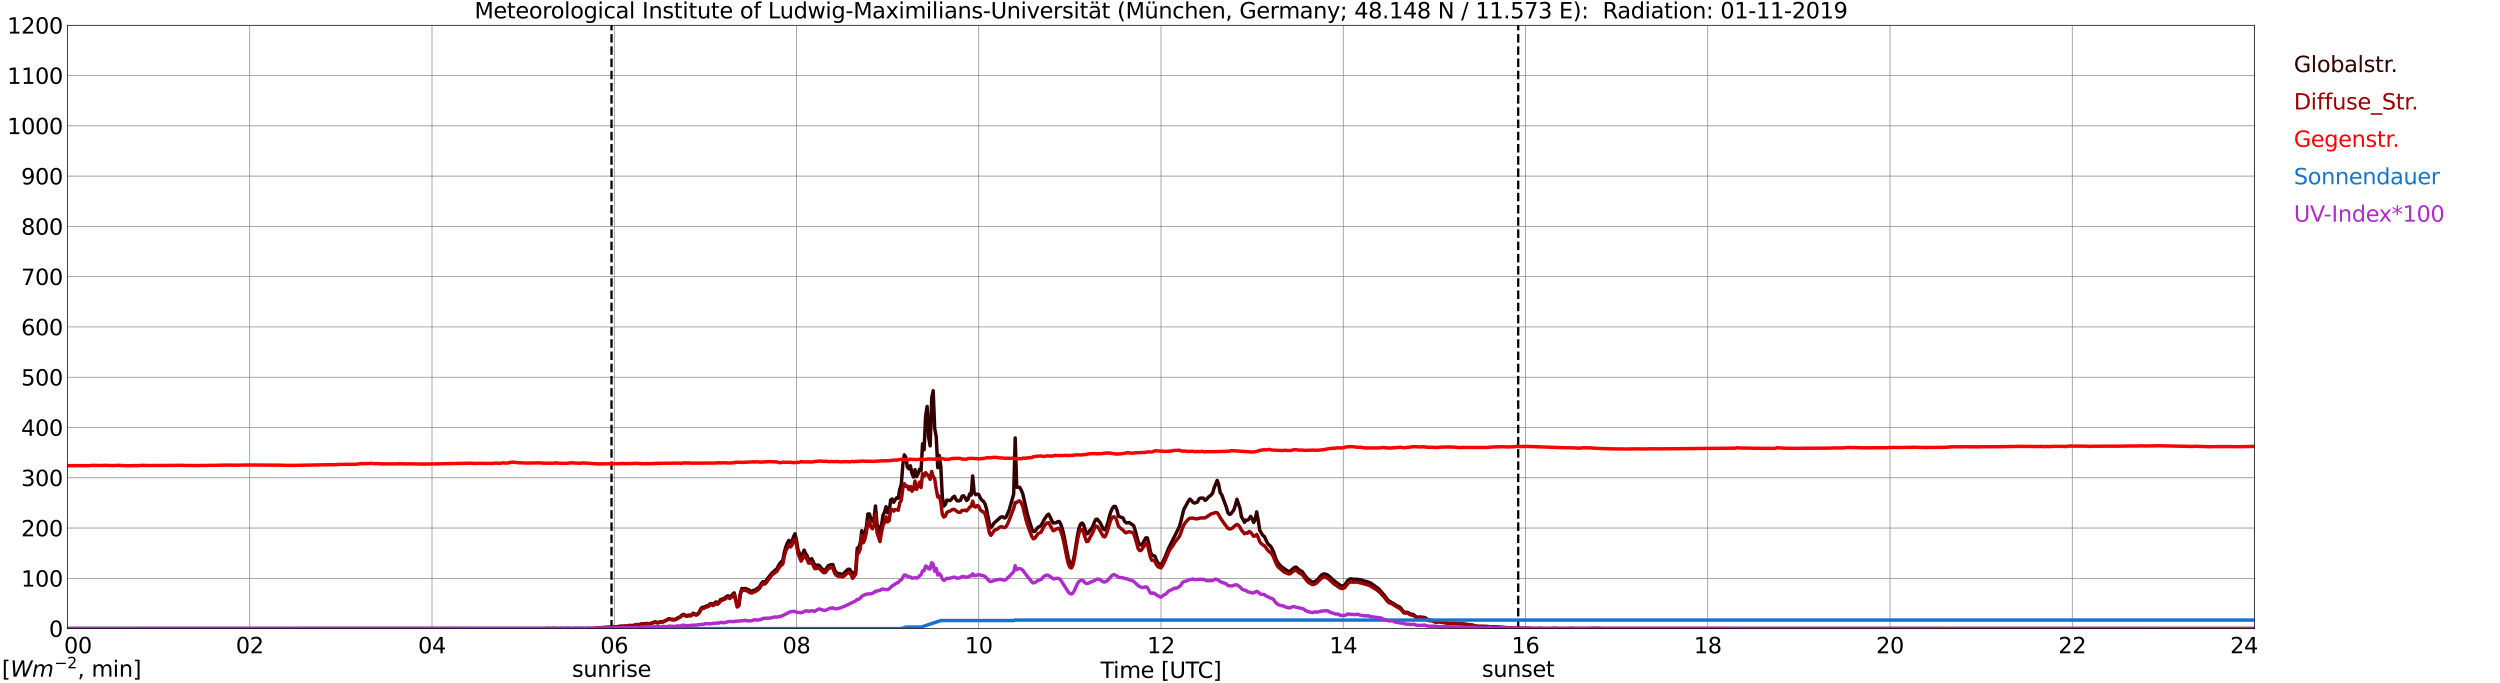 <?xml version="1.0" encoding="utf-8" standalone="no"?>
<!DOCTYPE svg PUBLIC "-//W3C//DTD SVG 1.1//EN"
  "http://www.w3.org/Graphics/SVG/1.1/DTD/svg11.dtd">
<svg xmlns:xlink="http://www.w3.org/1999/xlink" width="1085.4pt" height="296.64pt" viewBox="0 0 1085.4 296.64" xmlns="http://www.w3.org/2000/svg" version="1.1">
 <defs>
  <style type="text/css">*{stroke-linejoin: round; stroke-linecap: butt}</style>
 </defs>
 <g id="figure_1">
  <g id="patch_1">
   <path d="M 0 296.64 
L 1085.4 296.64 
L 1085.4 0 
L 0 0 
z
" style="fill: #ffffff"/>
  </g>
  <g id="axes_1">
   <g id="patch_2">
    <path d="M 29.306 272.909 
L 978.814 272.909 
L 978.814 10.976 
L 29.306 10.976 
z
" style="fill: #ffffff"/>
   </g>
   <g id="patch_3">
    <path d="M 978.814 272.909 
L 978.814 272.909 
L 978.814 10.976 
L 978.814 10.976 
z
" clip-path="url(#p31b5ef624f)" style="fill: #d3d3d3; opacity: 0.25; stroke: #d3d3d3; stroke-linejoin: miter"/>
   </g>
   <g id="matplotlib.axis_1">
    <g id="xtick_1">
     <g id="line2d_1">
      <path d="M 29.306 272.909 
L 29.306 10.976 
" clip-path="url(#p31b5ef624f)" style="fill: none; stroke: #808080; stroke-width: 0.3; stroke-linecap: square"/>
     </g>
     <g id="line2d_2"/>
     <g id="text_1">
      <!--    00 -->
      <g transform="translate(18.733 283.627) scale(0.095 -0.095)">
       <defs>
        <path id="DejaVuSans-20" transform="scale(0.016)"/>
        <path id="DejaVuSans-30" d="M 2034 4250 
Q 1547 4250 1301 3770 
Q 1056 3291 1056 2328 
Q 1056 1369 1301 889 
Q 1547 409 2034 409 
Q 2525 409 2770 889 
Q 3016 1369 3016 2328 
Q 3016 3291 2770 3770 
Q 2525 4250 2034 4250 
z
M 2034 4750 
Q 2819 4750 3233 4129 
Q 3647 3509 3647 2328 
Q 3647 1150 3233 529 
Q 2819 -91 2034 -91 
Q 1250 -91 836 529 
Q 422 1150 422 2328 
Q 422 3509 836 4129 
Q 1250 4750 2034 4750 
z
" transform="scale(0.016)"/>
       </defs>
       <use xlink:href="#DejaVuSans-20"/>
       <use xlink:href="#DejaVuSans-20" transform="translate(31.787 0)"/>
       <use xlink:href="#DejaVuSans-20" transform="translate(63.574 0)"/>
       <use xlink:href="#DejaVuSans-30" transform="translate(95.361 0)"/>
       <use xlink:href="#DejaVuSans-30" transform="translate(158.984 0)"/>
      </g>
     </g>
    </g>
    <g id="xtick_2">
     <g id="line2d_3">
      <path d="M 108.431 272.909 
L 108.431 10.976 
" clip-path="url(#p31b5ef624f)" style="fill: none; stroke: #808080; stroke-width: 0.3; stroke-linecap: square"/>
     </g>
     <g id="line2d_4"/>
     <g id="text_2">
      <!-- 02 -->
      <g transform="translate(102.387 283.627) scale(0.095 -0.095)">
       <defs>
        <path id="DejaVuSans-32" d="M 1228 531 
L 3431 531 
L 3431 0 
L 469 0 
L 469 531 
Q 828 903 1448 1529 
Q 2069 2156 2228 2338 
Q 2531 2678 2651 2914 
Q 2772 3150 2772 3378 
Q 2772 3750 2511 3984 
Q 2250 4219 1831 4219 
Q 1534 4219 1204 4116 
Q 875 4013 500 3803 
L 500 4441 
Q 881 4594 1212 4672 
Q 1544 4750 1819 4750 
Q 2544 4750 2975 4387 
Q 3406 4025 3406 3419 
Q 3406 3131 3298 2873 
Q 3191 2616 2906 2266 
Q 2828 2175 2409 1742 
Q 1991 1309 1228 531 
z
" transform="scale(0.016)"/>
       </defs>
       <use xlink:href="#DejaVuSans-30"/>
       <use xlink:href="#DejaVuSans-32" transform="translate(63.623 0)"/>
      </g>
     </g>
    </g>
    <g id="xtick_3">
     <g id="line2d_5">
      <path d="M 187.557 272.909 
L 187.557 10.976 
" clip-path="url(#p31b5ef624f)" style="fill: none; stroke: #808080; stroke-width: 0.3; stroke-linecap: square"/>
     </g>
     <g id="line2d_6"/>
     <g id="text_3">
      <!-- 04 -->
      <g transform="translate(181.513 283.627) scale(0.095 -0.095)">
       <defs>
        <path id="DejaVuSans-34" d="M 2419 4116 
L 825 1625 
L 2419 1625 
L 2419 4116 
z
M 2253 4666 
L 3047 4666 
L 3047 1625 
L 3713 1625 
L 3713 1100 
L 3047 1100 
L 3047 0 
L 2419 0 
L 2419 1100 
L 313 1100 
L 313 1709 
L 2253 4666 
z
" transform="scale(0.016)"/>
       </defs>
       <use xlink:href="#DejaVuSans-30"/>
       <use xlink:href="#DejaVuSans-34" transform="translate(63.623 0)"/>
      </g>
     </g>
    </g>
    <g id="xtick_4">
     <g id="line2d_7">
      <path d="M 266.683 272.909 
L 266.683 10.976 
" clip-path="url(#p31b5ef624f)" style="fill: none; stroke: #808080; stroke-width: 0.3; stroke-linecap: square"/>
     </g>
     <g id="line2d_8"/>
     <g id="text_4">
      <!-- 06 -->
      <g transform="translate(260.638 283.627) scale(0.095 -0.095)">
       <defs>
        <path id="DejaVuSans-36" d="M 2113 2584 
Q 1688 2584 1439 2293 
Q 1191 2003 1191 1497 
Q 1191 994 1439 701 
Q 1688 409 2113 409 
Q 2538 409 2786 701 
Q 3034 994 3034 1497 
Q 3034 2003 2786 2293 
Q 2538 2584 2113 2584 
z
M 3366 4563 
L 3366 3988 
Q 3128 4100 2886 4159 
Q 2644 4219 2406 4219 
Q 1781 4219 1451 3797 
Q 1122 3375 1075 2522 
Q 1259 2794 1537 2939 
Q 1816 3084 2150 3084 
Q 2853 3084 3261 2657 
Q 3669 2231 3669 1497 
Q 3669 778 3244 343 
Q 2819 -91 2113 -91 
Q 1303 -91 875 529 
Q 447 1150 447 2328 
Q 447 3434 972 4092 
Q 1497 4750 2381 4750 
Q 2619 4750 2861 4703 
Q 3103 4656 3366 4563 
z
" transform="scale(0.016)"/>
       </defs>
       <use xlink:href="#DejaVuSans-30"/>
       <use xlink:href="#DejaVuSans-36" transform="translate(63.623 0)"/>
      </g>
     </g>
    </g>
    <g id="xtick_5">
     <g id="line2d_9">
      <path d="M 345.808 272.909 
L 345.808 10.976 
" clip-path="url(#p31b5ef624f)" style="fill: none; stroke: #808080; stroke-width: 0.3; stroke-linecap: square"/>
     </g>
     <g id="line2d_10"/>
     <g id="text_5">
      <!-- 08 -->
      <g transform="translate(339.764 283.627) scale(0.095 -0.095)">
       <defs>
        <path id="DejaVuSans-38" d="M 2034 2216 
Q 1584 2216 1326 1975 
Q 1069 1734 1069 1313 
Q 1069 891 1326 650 
Q 1584 409 2034 409 
Q 2484 409 2743 651 
Q 3003 894 3003 1313 
Q 3003 1734 2745 1975 
Q 2488 2216 2034 2216 
z
M 1403 2484 
Q 997 2584 770 2862 
Q 544 3141 544 3541 
Q 544 4100 942 4425 
Q 1341 4750 2034 4750 
Q 2731 4750 3128 4425 
Q 3525 4100 3525 3541 
Q 3525 3141 3298 2862 
Q 3072 2584 2669 2484 
Q 3125 2378 3379 2068 
Q 3634 1759 3634 1313 
Q 3634 634 3220 271 
Q 2806 -91 2034 -91 
Q 1263 -91 848 271 
Q 434 634 434 1313 
Q 434 1759 690 2068 
Q 947 2378 1403 2484 
z
M 1172 3481 
Q 1172 3119 1398 2916 
Q 1625 2713 2034 2713 
Q 2441 2713 2670 2916 
Q 2900 3119 2900 3481 
Q 2900 3844 2670 4047 
Q 2441 4250 2034 4250 
Q 1625 4250 1398 4047 
Q 1172 3844 1172 3481 
z
" transform="scale(0.016)"/>
       </defs>
       <use xlink:href="#DejaVuSans-30"/>
       <use xlink:href="#DejaVuSans-38" transform="translate(63.623 0)"/>
      </g>
     </g>
    </g>
    <g id="xtick_6">
     <g id="line2d_11">
      <path d="M 424.934 272.909 
L 424.934 10.976 
" clip-path="url(#p31b5ef624f)" style="fill: none; stroke: #808080; stroke-width: 0.3; stroke-linecap: square"/>
     </g>
     <g id="line2d_12"/>
     <g id="text_6">
      <!-- 10 -->
      <g transform="translate(418.89 283.627) scale(0.095 -0.095)">
       <defs>
        <path id="DejaVuSans-31" d="M 794 531 
L 1825 531 
L 1825 4091 
L 703 3866 
L 703 4441 
L 1819 4666 
L 2450 4666 
L 2450 531 
L 3481 531 
L 3481 0 
L 794 0 
L 794 531 
z
" transform="scale(0.016)"/>
       </defs>
       <use xlink:href="#DejaVuSans-31"/>
       <use xlink:href="#DejaVuSans-30" transform="translate(63.623 0)"/>
      </g>
     </g>
    </g>
    <g id="xtick_7">
     <g id="line2d_13">
      <path d="M 504.06 272.909 
L 504.06 10.976 
" clip-path="url(#p31b5ef624f)" style="fill: none; stroke: #808080; stroke-width: 0.3; stroke-linecap: square"/>
     </g>
     <g id="line2d_14"/>
     <g id="text_7">
      <!-- 12 -->
      <g transform="translate(498.015 283.627) scale(0.095 -0.095)">
       <use xlink:href="#DejaVuSans-31"/>
       <use xlink:href="#DejaVuSans-32" transform="translate(63.623 0)"/>
      </g>
     </g>
    </g>
    <g id="xtick_8">
     <g id="line2d_15">
      <path d="M 583.185 272.909 
L 583.185 10.976 
" clip-path="url(#p31b5ef624f)" style="fill: none; stroke: #808080; stroke-width: 0.3; stroke-linecap: square"/>
     </g>
     <g id="line2d_16"/>
     <g id="text_8">
      <!-- 14 -->
      <g transform="translate(577.141 283.627) scale(0.095 -0.095)">
       <use xlink:href="#DejaVuSans-31"/>
       <use xlink:href="#DejaVuSans-34" transform="translate(63.623 0)"/>
      </g>
     </g>
    </g>
    <g id="xtick_9">
     <g id="line2d_17">
      <path d="M 662.311 272.909 
L 662.311 10.976 
" clip-path="url(#p31b5ef624f)" style="fill: none; stroke: #808080; stroke-width: 0.3; stroke-linecap: square"/>
     </g>
     <g id="line2d_18"/>
     <g id="text_9">
      <!-- 16 -->
      <g transform="translate(656.267 283.627) scale(0.095 -0.095)">
       <use xlink:href="#DejaVuSans-31"/>
       <use xlink:href="#DejaVuSans-36" transform="translate(63.623 0)"/>
      </g>
     </g>
    </g>
    <g id="xtick_10">
     <g id="line2d_19">
      <path d="M 741.437 272.909 
L 741.437 10.976 
" clip-path="url(#p31b5ef624f)" style="fill: none; stroke: #808080; stroke-width: 0.3; stroke-linecap: square"/>
     </g>
     <g id="line2d_20"/>
     <g id="text_10">
      <!-- 18 -->
      <g transform="translate(735.392 283.627) scale(0.095 -0.095)">
       <use xlink:href="#DejaVuSans-31"/>
       <use xlink:href="#DejaVuSans-38" transform="translate(63.623 0)"/>
      </g>
     </g>
    </g>
    <g id="xtick_11">
     <g id="line2d_21">
      <path d="M 820.562 272.909 
L 820.562 10.976 
" clip-path="url(#p31b5ef624f)" style="fill: none; stroke: #808080; stroke-width: 0.3; stroke-linecap: square"/>
     </g>
     <g id="line2d_22"/>
     <g id="text_11">
      <!-- 20 -->
      <g transform="translate(814.518 283.627) scale(0.095 -0.095)">
       <use xlink:href="#DejaVuSans-32"/>
       <use xlink:href="#DejaVuSans-30" transform="translate(63.623 0)"/>
      </g>
     </g>
    </g>
    <g id="xtick_12">
     <g id="line2d_23">
      <path d="M 899.688 272.909 
L 899.688 10.976 
" clip-path="url(#p31b5ef624f)" style="fill: none; stroke: #808080; stroke-width: 0.3; stroke-linecap: square"/>
     </g>
     <g id="line2d_24"/>
     <g id="text_12">
      <!-- 22 -->
      <g transform="translate(893.644 283.627) scale(0.095 -0.095)">
       <use xlink:href="#DejaVuSans-32"/>
       <use xlink:href="#DejaVuSans-32" transform="translate(63.623 0)"/>
      </g>
     </g>
    </g>
    <g id="xtick_13">
     <g id="line2d_25">
      <path d="M 978.814 272.909 
L 978.814 10.976 
" clip-path="url(#p31b5ef624f)" style="fill: none; stroke: #808080; stroke-width: 0.3; stroke-linecap: square"/>
     </g>
     <g id="line2d_26"/>
     <g id="text_13">
      <!-- 24    -->
      <g transform="translate(968.241 283.627) scale(0.095 -0.095)">
       <use xlink:href="#DejaVuSans-32"/>
       <use xlink:href="#DejaVuSans-34" transform="translate(63.623 0)"/>
       <use xlink:href="#DejaVuSans-20" transform="translate(127.246 0)"/>
       <use xlink:href="#DejaVuSans-20" transform="translate(159.033 0)"/>
       <use xlink:href="#DejaVuSans-20" transform="translate(190.82 0)"/>
      </g>
     </g>
    </g>
    <g id="text_14">
     <!-- Time [UTC] -->
     <g transform="translate(477.806 294.322) scale(0.095 -0.095)">
      <defs>
       <path id="DejaVuSans-54" d="M -19 4666 
L 3928 4666 
L 3928 4134 
L 2272 4134 
L 2272 0 
L 1638 0 
L 1638 4134 
L -19 4134 
L -19 4666 
z
" transform="scale(0.016)"/>
       <path id="DejaVuSans-69" d="M 603 3500 
L 1178 3500 
L 1178 0 
L 603 0 
L 603 3500 
z
M 603 4863 
L 1178 4863 
L 1178 4134 
L 603 4134 
L 603 4863 
z
" transform="scale(0.016)"/>
       <path id="DejaVuSans-6d" d="M 3328 2828 
Q 3544 3216 3844 3400 
Q 4144 3584 4550 3584 
Q 5097 3584 5394 3201 
Q 5691 2819 5691 2113 
L 5691 0 
L 5113 0 
L 5113 2094 
Q 5113 2597 4934 2840 
Q 4756 3084 4391 3084 
Q 3944 3084 3684 2787 
Q 3425 2491 3425 1978 
L 3425 0 
L 2847 0 
L 2847 2094 
Q 2847 2600 2669 2842 
Q 2491 3084 2119 3084 
Q 1678 3084 1418 2786 
Q 1159 2488 1159 1978 
L 1159 0 
L 581 0 
L 581 3500 
L 1159 3500 
L 1159 2956 
Q 1356 3278 1631 3431 
Q 1906 3584 2284 3584 
Q 2666 3584 2933 3390 
Q 3200 3197 3328 2828 
z
" transform="scale(0.016)"/>
       <path id="DejaVuSans-65" d="M 3597 1894 
L 3597 1613 
L 953 1613 
Q 991 1019 1311 708 
Q 1631 397 2203 397 
Q 2534 397 2845 478 
Q 3156 559 3463 722 
L 3463 178 
Q 3153 47 2828 -22 
Q 2503 -91 2169 -91 
Q 1331 -91 842 396 
Q 353 884 353 1716 
Q 353 2575 817 3079 
Q 1281 3584 2069 3584 
Q 2775 3584 3186 3129 
Q 3597 2675 3597 1894 
z
M 3022 2063 
Q 3016 2534 2758 2815 
Q 2500 3097 2075 3097 
Q 1594 3097 1305 2825 
Q 1016 2553 972 2059 
L 3022 2063 
z
" transform="scale(0.016)"/>
       <path id="DejaVuSans-5b" d="M 550 4863 
L 1875 4863 
L 1875 4416 
L 1125 4416 
L 1125 -397 
L 1875 -397 
L 1875 -844 
L 550 -844 
L 550 4863 
z
" transform="scale(0.016)"/>
       <path id="DejaVuSans-55" d="M 556 4666 
L 1191 4666 
L 1191 1831 
Q 1191 1081 1462 751 
Q 1734 422 2344 422 
Q 2950 422 3222 751 
Q 3494 1081 3494 1831 
L 3494 4666 
L 4128 4666 
L 4128 1753 
Q 4128 841 3676 375 
Q 3225 -91 2344 -91 
Q 1459 -91 1007 375 
Q 556 841 556 1753 
L 556 4666 
z
" transform="scale(0.016)"/>
       <path id="DejaVuSans-43" d="M 4122 4306 
L 4122 3641 
Q 3803 3938 3442 4084 
Q 3081 4231 2675 4231 
Q 1875 4231 1450 3742 
Q 1025 3253 1025 2328 
Q 1025 1406 1450 917 
Q 1875 428 2675 428 
Q 3081 428 3442 575 
Q 3803 722 4122 1019 
L 4122 359 
Q 3791 134 3420 21 
Q 3050 -91 2638 -91 
Q 1578 -91 968 557 
Q 359 1206 359 2328 
Q 359 3453 968 4101 
Q 1578 4750 2638 4750 
Q 3056 4750 3426 4639 
Q 3797 4528 4122 4306 
z
" transform="scale(0.016)"/>
       <path id="DejaVuSans-5d" d="M 1947 4863 
L 1947 -844 
L 622 -844 
L 622 -397 
L 1369 -397 
L 1369 4416 
L 622 4416 
L 622 4863 
L 1947 4863 
z
" transform="scale(0.016)"/>
      </defs>
      <use xlink:href="#DejaVuSans-54"/>
      <use xlink:href="#DejaVuSans-69" transform="translate(57.959 0)"/>
      <use xlink:href="#DejaVuSans-6d" transform="translate(85.742 0)"/>
      <use xlink:href="#DejaVuSans-65" transform="translate(183.154 0)"/>
      <use xlink:href="#DejaVuSans-20" transform="translate(244.678 0)"/>
      <use xlink:href="#DejaVuSans-5b" transform="translate(276.465 0)"/>
      <use xlink:href="#DejaVuSans-55" transform="translate(315.479 0)"/>
      <use xlink:href="#DejaVuSans-54" transform="translate(388.672 0)"/>
      <use xlink:href="#DejaVuSans-43" transform="translate(443.881 0)"/>
      <use xlink:href="#DejaVuSans-5d" transform="translate(513.705 0)"/>
     </g>
    </g>
   </g>
   <g id="matplotlib.axis_2">
    <g id="ytick_1">
     <g id="line2d_27">
      <path d="M 29.306 272.909 
L 978.814 272.909 
" clip-path="url(#p31b5ef624f)" style="fill: none; stroke: #808080; stroke-width: 0.3; stroke-linecap: square"/>
     </g>
     <g id="line2d_28"/>
     <g id="text_15">
      <!-- 0 -->
      <g transform="translate(21.261 276.518) scale(0.095 -0.095)">
       <use xlink:href="#DejaVuSans-30"/>
      </g>
     </g>
    </g>
    <g id="ytick_2">
     <g id="line2d_29">
      <path d="M 29.306 251.081 
L 978.814 251.081 
" clip-path="url(#p31b5ef624f)" style="fill: none; stroke: #808080; stroke-width: 0.3; stroke-linecap: square"/>
     </g>
     <g id="line2d_30"/>
     <g id="text_16">
      <!-- 100 -->
      <g transform="translate(9.173 254.69) scale(0.095 -0.095)">
       <use xlink:href="#DejaVuSans-31"/>
       <use xlink:href="#DejaVuSans-30" transform="translate(63.623 0)"/>
       <use xlink:href="#DejaVuSans-30" transform="translate(127.246 0)"/>
      </g>
     </g>
    </g>
    <g id="ytick_3">
     <g id="line2d_31">
      <path d="M 29.306 229.253 
L 978.814 229.253 
" clip-path="url(#p31b5ef624f)" style="fill: none; stroke: #808080; stroke-width: 0.3; stroke-linecap: square"/>
     </g>
     <g id="line2d_32"/>
     <g id="text_17">
      <!-- 200 -->
      <g transform="translate(9.173 232.863) scale(0.095 -0.095)">
       <use xlink:href="#DejaVuSans-32"/>
       <use xlink:href="#DejaVuSans-30" transform="translate(63.623 0)"/>
       <use xlink:href="#DejaVuSans-30" transform="translate(127.246 0)"/>
      </g>
     </g>
    </g>
    <g id="ytick_4">
     <g id="line2d_33">
      <path d="M 29.306 207.426 
L 978.814 207.426 
" clip-path="url(#p31b5ef624f)" style="fill: none; stroke: #808080; stroke-width: 0.3; stroke-linecap: square"/>
     </g>
     <g id="line2d_34"/>
     <g id="text_18">
      <!-- 300 -->
      <g transform="translate(9.173 211.035) scale(0.095 -0.095)">
       <defs>
        <path id="DejaVuSans-33" d="M 2597 2516 
Q 3050 2419 3304 2112 
Q 3559 1806 3559 1356 
Q 3559 666 3084 287 
Q 2609 -91 1734 -91 
Q 1441 -91 1130 -33 
Q 819 25 488 141 
L 488 750 
Q 750 597 1062 519 
Q 1375 441 1716 441 
Q 2309 441 2620 675 
Q 2931 909 2931 1356 
Q 2931 1769 2642 2001 
Q 2353 2234 1838 2234 
L 1294 2234 
L 1294 2753 
L 1863 2753 
Q 2328 2753 2575 2939 
Q 2822 3125 2822 3475 
Q 2822 3834 2567 4026 
Q 2313 4219 1838 4219 
Q 1578 4219 1281 4162 
Q 984 4106 628 3988 
L 628 4550 
Q 988 4650 1302 4700 
Q 1616 4750 1894 4750 
Q 2613 4750 3031 4423 
Q 3450 4097 3450 3541 
Q 3450 3153 3228 2886 
Q 3006 2619 2597 2516 
z
" transform="scale(0.016)"/>
       </defs>
       <use xlink:href="#DejaVuSans-33"/>
       <use xlink:href="#DejaVuSans-30" transform="translate(63.623 0)"/>
       <use xlink:href="#DejaVuSans-30" transform="translate(127.246 0)"/>
      </g>
     </g>
    </g>
    <g id="ytick_5">
     <g id="line2d_35">
      <path d="M 29.306 185.598 
L 978.814 185.598 
" clip-path="url(#p31b5ef624f)" style="fill: none; stroke: #808080; stroke-width: 0.3; stroke-linecap: square"/>
     </g>
     <g id="line2d_36"/>
     <g id="text_19">
      <!-- 400 -->
      <g transform="translate(9.173 189.207) scale(0.095 -0.095)">
       <use xlink:href="#DejaVuSans-34"/>
       <use xlink:href="#DejaVuSans-30" transform="translate(63.623 0)"/>
       <use xlink:href="#DejaVuSans-30" transform="translate(127.246 0)"/>
      </g>
     </g>
    </g>
    <g id="ytick_6">
     <g id="line2d_37">
      <path d="M 29.306 163.77 
L 978.814 163.77 
" clip-path="url(#p31b5ef624f)" style="fill: none; stroke: #808080; stroke-width: 0.3; stroke-linecap: square"/>
     </g>
     <g id="line2d_38"/>
     <g id="text_20">
      <!-- 500 -->
      <g transform="translate(9.173 167.379) scale(0.095 -0.095)">
       <defs>
        <path id="DejaVuSans-35" d="M 691 4666 
L 3169 4666 
L 3169 4134 
L 1269 4134 
L 1269 2991 
Q 1406 3038 1543 3061 
Q 1681 3084 1819 3084 
Q 2600 3084 3056 2656 
Q 3513 2228 3513 1497 
Q 3513 744 3044 326 
Q 2575 -91 1722 -91 
Q 1428 -91 1123 -41 
Q 819 9 494 109 
L 494 744 
Q 775 591 1075 516 
Q 1375 441 1709 441 
Q 2250 441 2565 725 
Q 2881 1009 2881 1497 
Q 2881 1984 2565 2268 
Q 2250 2553 1709 2553 
Q 1456 2553 1204 2497 
Q 953 2441 691 2322 
L 691 4666 
z
" transform="scale(0.016)"/>
       </defs>
       <use xlink:href="#DejaVuSans-35"/>
       <use xlink:href="#DejaVuSans-30" transform="translate(63.623 0)"/>
       <use xlink:href="#DejaVuSans-30" transform="translate(127.246 0)"/>
      </g>
     </g>
    </g>
    <g id="ytick_7">
     <g id="line2d_39">
      <path d="M 29.306 141.942 
L 978.814 141.942 
" clip-path="url(#p31b5ef624f)" style="fill: none; stroke: #808080; stroke-width: 0.3; stroke-linecap: square"/>
     </g>
     <g id="line2d_40"/>
     <g id="text_21">
      <!-- 600 -->
      <g transform="translate(9.173 145.551) scale(0.095 -0.095)">
       <use xlink:href="#DejaVuSans-36"/>
       <use xlink:href="#DejaVuSans-30" transform="translate(63.623 0)"/>
       <use xlink:href="#DejaVuSans-30" transform="translate(127.246 0)"/>
      </g>
     </g>
    </g>
    <g id="ytick_8">
     <g id="line2d_41">
      <path d="M 29.306 120.114 
L 978.814 120.114 
" clip-path="url(#p31b5ef624f)" style="fill: none; stroke: #808080; stroke-width: 0.3; stroke-linecap: square"/>
     </g>
     <g id="line2d_42"/>
     <g id="text_22">
      <!-- 700 -->
      <g transform="translate(9.173 123.724) scale(0.095 -0.095)">
       <defs>
        <path id="DejaVuSans-37" d="M 525 4666 
L 3525 4666 
L 3525 4397 
L 1831 0 
L 1172 0 
L 2766 4134 
L 525 4134 
L 525 4666 
z
" transform="scale(0.016)"/>
       </defs>
       <use xlink:href="#DejaVuSans-37"/>
       <use xlink:href="#DejaVuSans-30" transform="translate(63.623 0)"/>
       <use xlink:href="#DejaVuSans-30" transform="translate(127.246 0)"/>
      </g>
     </g>
    </g>
    <g id="ytick_9">
     <g id="line2d_43">
      <path d="M 29.306 98.287 
L 978.814 98.287 
" clip-path="url(#p31b5ef624f)" style="fill: none; stroke: #808080; stroke-width: 0.3; stroke-linecap: square"/>
     </g>
     <g id="line2d_44"/>
     <g id="text_23">
      <!-- 800 -->
      <g transform="translate(9.173 101.896) scale(0.095 -0.095)">
       <use xlink:href="#DejaVuSans-38"/>
       <use xlink:href="#DejaVuSans-30" transform="translate(63.623 0)"/>
       <use xlink:href="#DejaVuSans-30" transform="translate(127.246 0)"/>
      </g>
     </g>
    </g>
    <g id="ytick_10">
     <g id="line2d_45">
      <path d="M 29.306 76.459 
L 978.814 76.459 
" clip-path="url(#p31b5ef624f)" style="fill: none; stroke: #808080; stroke-width: 0.3; stroke-linecap: square"/>
     </g>
     <g id="line2d_46"/>
     <g id="text_24">
      <!-- 900 -->
      <g transform="translate(9.173 80.068) scale(0.095 -0.095)">
       <defs>
        <path id="DejaVuSans-39" d="M 703 97 
L 703 672 
Q 941 559 1184 500 
Q 1428 441 1663 441 
Q 2288 441 2617 861 
Q 2947 1281 2994 2138 
Q 2813 1869 2534 1725 
Q 2256 1581 1919 1581 
Q 1219 1581 811 2004 
Q 403 2428 403 3163 
Q 403 3881 828 4315 
Q 1253 4750 1959 4750 
Q 2769 4750 3195 4129 
Q 3622 3509 3622 2328 
Q 3622 1225 3098 567 
Q 2575 -91 1691 -91 
Q 1453 -91 1209 -44 
Q 966 3 703 97 
z
M 1959 2075 
Q 2384 2075 2632 2365 
Q 2881 2656 2881 3163 
Q 2881 3666 2632 3958 
Q 2384 4250 1959 4250 
Q 1534 4250 1286 3958 
Q 1038 3666 1038 3163 
Q 1038 2656 1286 2365 
Q 1534 2075 1959 2075 
z
" transform="scale(0.016)"/>
       </defs>
       <use xlink:href="#DejaVuSans-39"/>
       <use xlink:href="#DejaVuSans-30" transform="translate(63.623 0)"/>
       <use xlink:href="#DejaVuSans-30" transform="translate(127.246 0)"/>
      </g>
     </g>
    </g>
    <g id="ytick_11">
     <g id="line2d_47">
      <path d="M 29.306 54.631 
L 978.814 54.631 
" clip-path="url(#p31b5ef624f)" style="fill: none; stroke: #808080; stroke-width: 0.3; stroke-linecap: square"/>
     </g>
     <g id="line2d_48"/>
     <g id="text_25">
      <!-- 1000 -->
      <g transform="translate(3.128 58.24) scale(0.095 -0.095)">
       <use xlink:href="#DejaVuSans-31"/>
       <use xlink:href="#DejaVuSans-30" transform="translate(63.623 0)"/>
       <use xlink:href="#DejaVuSans-30" transform="translate(127.246 0)"/>
       <use xlink:href="#DejaVuSans-30" transform="translate(190.869 0)"/>
      </g>
     </g>
    </g>
    <g id="ytick_12">
     <g id="line2d_49">
      <path d="M 29.306 32.803 
L 978.814 32.803 
" clip-path="url(#p31b5ef624f)" style="fill: none; stroke: #808080; stroke-width: 0.3; stroke-linecap: square"/>
     </g>
     <g id="line2d_50"/>
     <g id="text_26">
      <!-- 1100 -->
      <g transform="translate(3.128 36.413) scale(0.095 -0.095)">
       <use xlink:href="#DejaVuSans-31"/>
       <use xlink:href="#DejaVuSans-31" transform="translate(63.623 0)"/>
       <use xlink:href="#DejaVuSans-30" transform="translate(127.246 0)"/>
       <use xlink:href="#DejaVuSans-30" transform="translate(190.869 0)"/>
      </g>
     </g>
    </g>
    <g id="ytick_13">
     <g id="line2d_51">
      <path d="M 29.306 10.976 
L 978.814 10.976 
" clip-path="url(#p31b5ef624f)" style="fill: none; stroke: #808080; stroke-width: 0.3; stroke-linecap: square"/>
     </g>
     <g id="line2d_52"/>
     <g id="text_27">
      <!-- 1200 -->
      <g transform="translate(3.128 14.585) scale(0.095 -0.095)">
       <use xlink:href="#DejaVuSans-31"/>
       <use xlink:href="#DejaVuSans-32" transform="translate(63.623 0)"/>
       <use xlink:href="#DejaVuSans-30" transform="translate(127.246 0)"/>
       <use xlink:href="#DejaVuSans-30" transform="translate(190.869 0)"/>
      </g>
     </g>
    </g>
   </g>
   <g id="line2d_53">
    <path d="M 265.496 272.909 
L 265.496 10.976 
" clip-path="url(#p31b5ef624f)" style="fill: none; stroke-dasharray: 3.7,1.6; stroke-dashoffset: 0; stroke: #000000"/>
   </g>
   <g id="line2d_54">
    <path d="M 659.146 272.909 
L 659.146 10.976 
" clip-path="url(#p31b5ef624f)" style="fill: none; stroke-dasharray: 3.7,1.6; stroke-dashoffset: 0; stroke: #000000"/>
   </g>
   <g id="line2d_55">
    <path d="M 29.306 272.909 
L 257.451 272.909 
L 258.111 272.675 
L 259.43 272.645 
L 260.748 272.488 
L 263.386 272.394 
L 268.002 272.11 
L 269.32 271.922 
L 271.958 271.861 
L 273.277 271.547 
L 274.595 271.641 
L 275.914 271.296 
L 276.573 271.139 
L 277.892 271.139 
L 278.552 270.824 
L 279.211 270.918 
L 280.53 270.669 
L 281.849 270.763 
L 282.508 270.7 
L 283.827 270.167 
L 284.486 269.947 
L 285.145 270.228 
L 285.805 270.292 
L 286.464 269.977 
L 287.783 269.947 
L 289.102 269.32 
L 290.42 268.598 
L 291.08 268.786 
L 293.058 268.912 
L 293.717 268.631 
L 294.377 268.129 
L 295.036 267.908 
L 295.696 267.469 
L 296.355 266.843 
L 297.014 266.749 
L 297.674 267.218 
L 298.333 267.249 
L 298.992 267.031 
L 299.652 267.249 
L 300.311 266.81 
L 300.971 266.214 
L 302.289 266.843 
L 302.949 266.435 
L 303.608 265.745 
L 304.267 264.302 
L 304.927 263.643 
L 305.586 263.676 
L 306.246 263.267 
L 307.564 262.859 
L 308.224 262.2 
L 308.883 262.012 
L 309.543 262.451 
L 310.861 261.323 
L 311.521 261.761 
L 312.18 261.259 
L 312.839 260.319 
L 313.499 260.194 
L 314.818 259.535 
L 315.477 258.908 
L 316.136 258.657 
L 316.796 259.253 
L 317.455 258.751 
L 318.114 257.935 
L 318.774 257.402 
L 320.093 263.016 
L 320.752 262.733 
L 321.411 257.811 
L 322.071 255.49 
L 322.73 255.615 
L 323.39 255.521 
L 324.049 255.615 
L 324.708 255.99 
L 325.368 256.211 
L 326.027 256.743 
L 326.686 256.586 
L 327.346 256.241 
L 328.005 256.18 
L 328.665 255.551 
L 329.324 255.176 
L 329.983 254.36 
L 330.643 253.168 
L 331.302 252.511 
L 331.961 252.792 
L 332.621 252.103 
L 333.28 251.099 
L 335.258 248.684 
L 335.918 248.182 
L 336.577 247.46 
L 337.236 247.115 
L 337.896 245.766 
L 338.555 244.701 
L 339.215 243.884 
L 339.874 243.321 
L 340.533 239.715 
L 341.193 237.426 
L 341.852 235.699 
L 342.512 234.603 
L 343.171 235.544 
L 343.83 234.979 
L 344.49 233.097 
L 345.149 231.748 
L 345.808 234.603 
L 346.468 238.711 
L 347.787 241.658 
L 348.446 240.811 
L 349.105 238.836 
L 349.765 240.309 
L 350.424 241.313 
L 351.083 243.038 
L 351.743 243.038 
L 352.402 242.538 
L 353.721 245.233 
L 354.38 245.421 
L 355.04 245.297 
L 355.699 245.517 
L 357.018 247.084 
L 357.677 247.65 
L 358.337 247.523 
L 358.996 246.395 
L 359.655 245.611 
L 360.315 245.297 
L 360.974 245.14 
L 361.634 245.14 
L 362.293 247.366 
L 362.952 248.401 
L 363.612 248.903 
L 364.93 249.186 
L 365.59 249.468 
L 366.249 249.123 
L 366.909 248.339 
L 368.227 247.148 
L 368.887 247.148 
L 369.546 248.15 
L 370.206 249.592 
L 371.524 247.837 
L 372.184 237.989 
L 372.843 237.613 
L 373.502 235.668 
L 374.162 230.432 
L 374.821 233.817 
L 375.481 231.497 
L 376.14 228.705 
L 376.799 223.155 
L 377.459 223.124 
L 378.118 225.226 
L 378.777 226.261 
L 379.437 225.444 
L 380.096 219.673 
L 380.756 227.483 
L 381.415 228.956 
L 382.074 231.403 
L 382.734 227.955 
L 383.393 223.563 
L 384.053 222.277 
L 384.712 219.987 
L 385.371 222.653 
L 386.031 222.12 
L 386.69 217.071 
L 387.349 216.632 
L 388.009 218.075 
L 388.668 216.914 
L 389.328 216.1 
L 389.987 216.318 
L 390.646 212.398 
L 391.306 210.392 
L 391.965 201.766 
L 392.624 197.5 
L 393.284 198.537 
L 393.943 202.802 
L 394.603 203.553 
L 395.262 202.207 
L 395.921 205.498 
L 396.581 207.129 
L 397.24 203.898 
L 397.899 206.941 
L 398.559 205.749 
L 399.218 203.743 
L 399.878 204.37 
L 400.537 192.639 
L 401.196 195.307 
L 401.856 180.754 
L 402.515 176.489 
L 403.175 189.911 
L 403.834 193.58 
L 404.493 172.944 
L 405.153 169.653 
L 405.812 186.148 
L 406.471 189.535 
L 407.131 203.053 
L 407.79 197.784 
L 408.45 202.458 
L 409.109 215.628 
L 409.768 219.736 
L 410.428 219.047 
L 411.087 217.135 
L 412.406 217.322 
L 413.065 216.79 
L 413.725 215.879 
L 414.384 215.471 
L 415.043 216.82 
L 415.703 217.479 
L 416.362 217.447 
L 417.022 217.165 
L 417.681 215.441 
L 418.34 215.253 
L 419 216.037 
L 419.659 217.292 
L 420.318 216.757 
L 420.978 214.437 
L 421.637 214.939 
L 422.297 206.659 
L 422.956 213.967 
L 423.615 214.781 
L 424.275 214.53 
L 424.934 214.718 
L 425.593 216.161 
L 426.253 217.165 
L 426.912 217.573 
L 427.572 218.545 
L 428.231 220.647 
L 429.55 227.389 
L 430.209 229.05 
L 430.869 228.267 
L 431.528 227.138 
L 433.506 225.414 
L 434.165 224.724 
L 434.825 224.41 
L 435.484 224.41 
L 436.144 224.912 
L 436.803 224.504 
L 438.122 221.494 
L 440.1 214.5 
L 440.759 190.162 
L 441.419 211.52 
L 442.737 211.584 
L 443.397 212.837 
L 444.056 214.437 
L 446.034 223.187 
L 448.012 229.803 
L 448.672 230.777 
L 449.331 230.65 
L 450.65 228.926 
L 451.969 228.236 
L 453.287 225.665 
L 454.606 223.72 
L 455.266 223.218 
L 455.925 224.44 
L 456.584 225.916 
L 457.244 227.075 
L 458.563 226.95 
L 459.222 226.448 
L 459.881 226.418 
L 460.541 227.61 
L 461.2 229.552 
L 461.859 232.156 
L 463.838 242.505 
L 464.497 244.293 
L 465.156 244.825 
L 465.816 243.948 
L 466.475 241.001 
L 467.794 232.438 
L 468.453 229.334 
L 469.113 227.61 
L 469.772 227.075 
L 470.431 227.765 
L 471.75 231.779 
L 472.409 231.624 
L 473.069 230.432 
L 473.728 229.679 
L 474.388 228.675 
L 475.047 226.95 
L 475.706 225.538 
L 476.366 225.381 
L 477.685 226.981 
L 479.003 229.709 
L 479.663 230.024 
L 480.322 228.895 
L 480.981 226.981 
L 481.641 224.222 
L 482.3 222.12 
L 482.96 220.616 
L 483.619 219.863 
L 484.278 219.894 
L 484.938 221.461 
L 485.597 224.128 
L 487.575 224.881 
L 488.235 226.322 
L 488.894 226.981 
L 489.553 226.981 
L 490.213 226.857 
L 491.532 227.734 
L 492.191 228.206 
L 492.85 230.242 
L 494.169 235.26 
L 494.828 236.485 
L 495.488 236.64 
L 496.147 235.889 
L 497.466 233.505 
L 498.125 233.536 
L 498.785 236.107 
L 499.444 239.432 
L 500.103 241.095 
L 500.763 241.189 
L 501.422 241.47 
L 502.082 243.258 
L 502.741 244.356 
L 503.4 244.982 
L 504.06 245.046 
L 504.719 244.199 
L 506.038 241.376 
L 507.357 238.021 
L 511.972 228.801 
L 512.632 226.606 
L 513.95 221.179 
L 515.929 217.637 
L 516.588 216.696 
L 517.247 217.228 
L 517.907 218.106 
L 518.566 218.42 
L 519.885 217.981 
L 520.544 216.663 
L 521.204 216.224 
L 522.522 216.288 
L 523.182 217.259 
L 523.841 216.851 
L 524.501 215.943 
L 525.819 214.908 
L 526.479 214.061 
L 527.138 211.771 
L 528.457 208.571 
L 529.116 210.453 
L 529.776 213.935 
L 530.435 214.812 
L 532.413 220.145 
L 533.073 222.498 
L 533.732 223.312 
L 534.391 223.124 
L 535.71 221.336 
L 536.369 219.298 
L 537.029 216.757 
L 538.348 220.677 
L 539.007 224.44 
L 539.666 225.444 
L 540.326 226.763 
L 540.985 225.789 
L 541.644 225.853 
L 542.304 225.287 
L 542.963 224.189 
L 543.623 225.193 
L 544.282 226.857 
L 544.941 225.571 
L 545.601 222.247 
L 546.26 225.822 
L 546.919 230.181 
L 548.238 232.407 
L 548.898 232.846 
L 550.216 235.699 
L 550.876 236.546 
L 551.535 237.017 
L 552.195 238.052 
L 552.854 239.464 
L 554.173 243.195 
L 554.832 244.356 
L 556.151 245.893 
L 558.129 247.305 
L 559.448 248.15 
L 560.107 247.962 
L 562.085 246.301 
L 562.745 246.237 
L 564.063 247.46 
L 565.382 248.182 
L 566.701 250.033 
L 567.36 250.941 
L 569.338 252.541 
L 569.998 252.762 
L 571.317 252.26 
L 571.976 251.694 
L 573.295 250.127 
L 573.954 249.531 
L 574.613 249.217 
L 575.273 249.217 
L 575.932 249.437 
L 576.592 249.782 
L 577.91 250.941 
L 578.57 251.664 
L 580.548 253.137 
L 581.207 253.576 
L 581.867 254.172 
L 582.526 254.392 
L 583.185 254.36 
L 583.845 253.921 
L 585.164 252.009 
L 585.823 251.507 
L 586.482 251.286 
L 587.801 251.537 
L 589.12 251.474 
L 591.098 251.819 
L 591.757 252.103 
L 593.736 252.605 
L 595.054 253.137 
L 598.351 255.458 
L 600.989 258.374 
L 602.307 260.194 
L 602.967 260.851 
L 605.604 262.421 
L 606.264 262.923 
L 607.582 263.486 
L 608.242 264.082 
L 608.901 265.022 
L 609.561 265.745 
L 610.22 265.869 
L 610.879 265.808 
L 611.539 266.057 
L 612.198 266.592 
L 613.517 266.749 
L 614.836 267.814 
L 615.495 267.971 
L 616.814 267.878 
L 617.473 268.035 
L 618.133 268.002 
L 618.792 268.253 
L 620.111 269.194 
L 620.77 269.32 
L 621.429 269.257 
L 622.089 269.477 
L 622.748 269.853 
L 623.408 270.041 
L 624.726 269.916 
L 625.386 269.947 
L 626.045 270.134 
L 628.023 270.355 
L 628.683 270.573 
L 630.001 270.669 
L 632.639 270.73 
L 633.958 270.824 
L 635.276 270.918 
L 639.233 271.359 
L 640.552 271.765 
L 641.87 271.955 
L 643.848 271.922 
L 645.827 272.016 
L 651.761 272.361 
L 653.08 272.457 
L 655.717 272.612 
L 662.97 272.863 
L 664.289 272.863 
L 666.927 272.909 
L 978.154 272.909 
L 978.154 272.909 
" clip-path="url(#p31b5ef624f)" style="fill: none; stroke: #330000; stroke-width: 1.5; stroke-linecap: square"/>
   </g>
   <g id="line2d_56">
    <path d="M 29.306 272.909 
L 257.451 272.909 
L 258.77 272.712 
L 260.089 272.627 
L 272.617 271.745 
L 273.277 271.621 
L 275.255 271.577 
L 276.573 271.2 
L 277.892 271.2 
L 278.552 270.949 
L 279.211 271.075 
L 280.53 270.822 
L 281.849 270.907 
L 282.508 270.822 
L 283.167 270.53 
L 284.486 270.152 
L 285.145 270.403 
L 285.805 270.444 
L 286.464 270.152 
L 287.783 270.108 
L 289.102 269.48 
L 290.42 268.849 
L 291.739 269.102 
L 292.399 269.185 
L 293.058 269.144 
L 294.377 268.471 
L 295.036 268.137 
L 296.355 267.129 
L 297.014 267.129 
L 297.674 267.465 
L 298.333 267.592 
L 298.992 267.338 
L 299.652 267.465 
L 300.311 267.17 
L 300.971 266.5 
L 301.63 266.878 
L 302.289 267.087 
L 302.949 266.71 
L 303.608 266.037 
L 304.267 264.736 
L 304.927 264.149 
L 305.586 264.149 
L 306.246 263.687 
L 307.564 263.35 
L 308.224 262.637 
L 308.883 262.554 
L 309.543 262.931 
L 310.202 262.512 
L 310.861 261.881 
L 311.521 262.386 
L 312.18 261.84 
L 312.839 260.875 
L 314.818 260.118 
L 315.477 259.531 
L 316.136 259.362 
L 316.796 259.867 
L 317.455 259.406 
L 318.114 258.649 
L 318.774 258.188 
L 320.093 263.56 
L 320.752 263.014 
L 321.411 258.188 
L 322.071 256.173 
L 322.73 256.342 
L 324.049 256.342 
L 324.708 256.802 
L 326.027 257.474 
L 326.686 257.348 
L 327.346 257.012 
L 328.005 256.802 
L 329.324 255.879 
L 329.983 255.082 
L 330.643 254.032 
L 331.302 253.318 
L 331.961 253.613 
L 332.621 253.024 
L 335.258 249.457 
L 335.918 249.121 
L 336.577 248.492 
L 337.236 248.156 
L 338.555 246.015 
L 339.874 244.882 
L 340.533 241.355 
L 341.193 239.047 
L 342.512 236.865 
L 343.171 237.493 
L 343.83 236.779 
L 344.49 234.723 
L 345.149 234.01 
L 345.808 236.697 
L 346.468 240.263 
L 347.787 243.622 
L 348.446 242.531 
L 349.105 240.894 
L 350.424 242.992 
L 351.083 244.504 
L 351.743 244.504 
L 352.402 244.168 
L 353.721 246.855 
L 354.38 246.897 
L 355.04 246.602 
L 355.699 246.77 
L 357.018 248.156 
L 357.677 248.658 
L 358.337 248.575 
L 359.655 246.729 
L 360.974 246.519 
L 361.634 246.602 
L 362.293 248.658 
L 362.952 249.667 
L 363.612 250.086 
L 365.59 250.422 
L 366.249 250.295 
L 367.568 249.121 
L 368.227 248.785 
L 368.887 248.617 
L 369.546 249.625 
L 370.206 251.094 
L 371.524 249.33 
L 372.184 239.844 
L 372.843 240.012 
L 373.502 238.249 
L 374.162 232.455 
L 374.821 235.647 
L 375.481 234.178 
L 376.14 231.281 
L 376.799 226.538 
L 377.459 226.202 
L 378.118 228.847 
L 378.777 229.603 
L 379.437 228.175 
L 380.096 223.305 
L 380.756 231.323 
L 382.074 235.142 
L 382.734 230.986 
L 383.393 228.048 
L 384.053 226.747 
L 384.712 224.397 
L 385.371 226.621 
L 386.031 226.034 
L 386.69 221.373 
L 387.349 221.164 
L 388.009 221.919 
L 388.668 221.249 
L 389.328 221.291 
L 389.987 221.542 
L 390.646 218.311 
L 391.306 217.22 
L 391.965 212.055 
L 392.624 209.999 
L 393.284 211.132 
L 393.943 211.049 
L 394.603 212.518 
L 395.262 211.217 
L 395.921 213.273 
L 396.581 212.433 
L 397.24 208.866 
L 397.899 212.476 
L 398.559 211.132 
L 399.218 209.327 
L 399.878 211.678 
L 400.537 205.675 
L 401.196 206.766 
L 401.856 205.214 
L 403.175 206.766 
L 403.834 208.111 
L 404.493 204.669 
L 405.153 206.934 
L 405.812 207.899 
L 406.471 212.391 
L 407.131 215.792 
L 407.79 215.329 
L 408.45 217.89 
L 409.109 223.305 
L 409.768 224.482 
L 410.428 224.06 
L 411.087 222.509 
L 411.746 222.087 
L 412.406 221.919 
L 413.725 221.122 
L 414.384 221.208 
L 415.703 222.214 
L 416.362 222.423 
L 417.022 222.382 
L 417.681 221.585 
L 418.34 221.627 
L 419 221.459 
L 419.659 221.795 
L 420.318 221.164 
L 420.978 220.199 
L 421.637 219.822 
L 422.297 217.597 
L 422.956 219.863 
L 423.615 220.158 
L 424.275 219.485 
L 424.934 219.863 
L 425.593 221.332 
L 426.253 221.963 
L 426.912 222.214 
L 427.572 222.969 
L 428.231 225.027 
L 429.55 231.323 
L 430.209 232.414 
L 430.869 231.576 
L 431.528 230.484 
L 432.187 229.98 
L 432.847 229.812 
L 434.165 228.804 
L 434.825 228.636 
L 435.484 228.972 
L 436.144 229.057 
L 436.803 228.636 
L 437.462 227.461 
L 438.122 225.907 
L 439.44 222.382 
L 440.1 220.786 
L 440.759 218.184 
L 441.419 218.184 
L 442.078 217.554 
L 442.737 217.512 
L 443.397 218.311 
L 444.056 219.904 
L 445.375 225.447 
L 446.034 227.712 
L 448.012 233.045 
L 448.672 233.924 
L 449.331 233.632 
L 450.65 231.7 
L 451.969 231.072 
L 453.287 228.467 
L 453.947 227.629 
L 454.606 227.042 
L 455.266 226.874 
L 457.244 230.441 
L 457.903 230.19 
L 458.563 229.685 
L 459.222 229.434 
L 459.881 229.393 
L 460.541 230.65 
L 461.2 232.623 
L 461.859 235.352 
L 463.178 241.985 
L 463.838 244.797 
L 464.497 246.266 
L 465.156 246.602 
L 465.816 245.384 
L 466.475 242.446 
L 467.794 234.304 
L 468.453 231.408 
L 469.113 230.105 
L 469.772 229.939 
L 470.431 231.113 
L 471.091 233.337 
L 471.75 235.142 
L 472.409 235.059 
L 473.069 233.715 
L 474.388 231.364 
L 475.047 229.644 
L 475.706 228.426 
L 476.366 228.553 
L 477.025 229.393 
L 479.003 232.918 
L 479.663 233.086 
L 480.322 231.91 
L 480.981 229.98 
L 481.641 227.629 
L 482.3 225.698 
L 482.96 224.565 
L 483.619 224.355 
L 484.278 224.648 
L 484.938 226.328 
L 485.597 228.511 
L 486.916 229.644 
L 487.575 230.148 
L 488.235 230.945 
L 488.894 231.364 
L 489.553 231.03 
L 490.213 230.862 
L 491.532 231.113 
L 492.191 231.659 
L 492.85 233.59 
L 494.169 238.249 
L 494.828 239.047 
L 495.488 238.879 
L 496.147 237.997 
L 497.466 235.941 
L 498.125 236.234 
L 499.444 241.859 
L 500.103 243.286 
L 500.763 243.286 
L 501.422 243.705 
L 502.082 245.133 
L 502.741 245.973 
L 503.4 246.392 
L 504.06 246.519 
L 504.719 245.596 
L 506.038 242.909 
L 507.357 239.761 
L 508.016 238.543 
L 509.335 236.697 
L 509.994 235.562 
L 511.972 233.001 
L 512.632 231.491 
L 513.291 229.517 
L 513.95 227.965 
L 514.61 226.916 
L 515.929 225.405 
L 516.588 224.984 
L 517.907 224.942 
L 519.226 225.278 
L 519.885 225.237 
L 521.204 224.859 
L 523.182 224.859 
L 525.819 223.137 
L 527.797 222.509 
L 528.457 222.633 
L 529.116 223.515 
L 529.776 224.774 
L 531.094 226.706 
L 533.073 229.349 
L 533.732 229.644 
L 534.391 229.603 
L 535.051 229.266 
L 536.369 228.09 
L 537.029 227.712 
L 537.688 228.048 
L 538.348 228.889 
L 539.007 230.19 
L 540.326 231.742 
L 540.985 231.323 
L 541.644 231.491 
L 542.304 230.735 
L 542.963 231.072 
L 544.282 232.792 
L 544.941 232.709 
L 545.601 232.036 
L 546.26 233.337 
L 546.919 235.184 
L 547.579 235.983 
L 548.238 236.528 
L 548.898 236.906 
L 549.557 237.661 
L 550.216 238.626 
L 550.876 239.381 
L 551.535 239.844 
L 552.195 240.516 
L 552.854 241.732 
L 554.173 244.923 
L 554.832 246.015 
L 557.47 248.366 
L 558.129 248.534 
L 559.448 249.204 
L 560.107 249.079 
L 562.085 247.567 
L 562.745 247.61 
L 564.063 248.702 
L 564.723 249.038 
L 565.382 249.54 
L 566.042 250.254 
L 566.701 251.304 
L 568.02 252.814 
L 569.338 253.613 
L 569.998 253.781 
L 570.657 253.613 
L 571.317 253.318 
L 571.976 252.773 
L 573.295 251.43 
L 573.954 250.885 
L 574.613 250.59 
L 575.273 250.631 
L 575.932 250.841 
L 576.592 251.177 
L 577.91 252.354 
L 579.229 253.569 
L 581.867 255.333 
L 582.526 255.543 
L 583.185 255.46 
L 583.845 255.124 
L 585.164 253.36 
L 585.823 252.899 
L 586.482 252.69 
L 587.801 252.773 
L 589.12 252.69 
L 590.439 253.024 
L 593.736 253.906 
L 595.054 254.451 
L 597.692 256.088 
L 599.011 257.138 
L 600.989 259.321 
L 602.307 261 
L 602.967 261.63 
L 603.626 261.923 
L 604.286 262.091 
L 606.923 263.813 
L 607.582 264.064 
L 608.242 264.61 
L 609.561 266.12 
L 610.22 266.205 
L 610.879 266.12 
L 611.539 266.415 
L 612.198 266.878 
L 612.858 267.046 
L 613.517 267.087 
L 614.836 268.094 
L 615.495 268.262 
L 616.154 268.137 
L 618.133 268.262 
L 618.792 268.471 
L 620.111 269.353 
L 620.77 269.521 
L 621.429 269.48 
L 623.408 270.152 
L 624.726 269.94 
L 629.342 270.781 
L 631.32 270.739 
L 633.298 270.822 
L 636.595 271.158 
L 638.573 271.326 
L 639.892 271.662 
L 641.211 271.957 
L 643.848 272.04 
L 645.167 272.04 
L 647.805 272.123 
L 657.036 272.669 
L 657.695 272.627 
L 659.014 272.754 
L 661.652 272.795 
L 662.311 272.88 
L 663.63 272.837 
L 666.267 272.909 
L 978.154 272.909 
L 978.154 272.909 
" clip-path="url(#p31b5ef624f)" style="fill: none; stroke: #990000; stroke-width: 1.5; stroke-linecap: square"/>
   </g>
   <g id="line2d_57">
    <path d="M 29.306 202.182 
L 39.197 202.156 
L 39.856 202.036 
L 44.472 202.121 
L 45.131 202.012 
L 49.087 202.156 
L 51.065 202.021 
L 53.703 202.154 
L 56.34 202.207 
L 58.319 202.141 
L 60.297 202.143 
L 61.615 202.041 
L 64.912 202.106 
L 75.462 202.06 
L 77.441 202.014 
L 78.759 202.036 
L 79.419 201.99 
L 80.078 202.089 
L 81.397 202.078 
L 84.034 202.121 
L 86.013 202.113 
L 94.584 202.004 
L 95.903 201.953 
L 99.2 201.901 
L 101.838 201.971 
L 103.156 201.951 
L 106.453 201.901 
L 108.431 201.875 
L 122.278 201.96 
L 123.597 202.045 
L 126.894 202.052 
L 128.213 202.03 
L 144.697 201.726 
L 146.016 201.774 
L 146.676 201.635 
L 155.247 201.545 
L 156.566 201.218 
L 157.226 201.327 
L 161.841 201.168 
L 162.501 201.338 
L 163.16 201.259 
L 166.457 201.421 
L 169.754 201.381 
L 171.073 201.41 
L 173.71 201.32 
L 175.029 201.399 
L 176.348 201.392 
L 177.666 201.373 
L 183.601 201.488 
L 184.92 201.464 
L 186.238 201.432 
L 187.557 201.419 
L 204.701 201.098 
L 206.02 201.237 
L 207.998 201.119 
L 211.295 201.209 
L 211.954 201.172 
L 213.273 201.24 
L 214.592 201.098 
L 215.91 201.074 
L 216.57 201.216 
L 218.548 200.951 
L 219.867 201.102 
L 220.526 201.026 
L 221.186 200.799 
L 222.504 200.624 
L 225.142 200.906 
L 229.098 201.05 
L 231.076 201.01 
L 234.373 200.951 
L 235.692 201.098 
L 240.308 201.128 
L 241.626 200.934 
L 242.286 201.1 
L 245.583 201.181 
L 248.22 200.932 
L 250.198 201.067 
L 251.517 201.111 
L 252.176 201.163 
L 252.836 200.962 
L 259.43 201.414 
L 268.002 201.309 
L 268.661 201.342 
L 269.98 201.218 
L 271.958 201.318 
L 273.936 201.246 
L 275.255 201.202 
L 275.914 201.135 
L 279.211 201.327 
L 283.827 201.274 
L 285.145 201.146 
L 286.464 201.2 
L 288.442 201.093 
L 290.42 201.122 
L 291.739 201.106 
L 293.717 201.065 
L 294.377 201.019 
L 295.696 201.196 
L 297.014 200.908 
L 297.674 201.05 
L 298.992 200.94 
L 299.652 201.076 
L 300.971 201.082 
L 310.861 201.028 
L 311.521 200.895 
L 313.499 200.989 
L 314.158 200.875 
L 316.136 201.032 
L 318.774 200.906 
L 319.433 200.648 
L 322.071 200.764 
L 327.346 200.504 
L 328.005 200.6 
L 328.665 200.46 
L 329.983 200.659 
L 333.94 200.408 
L 337.236 200.539 
L 337.896 200.783 
L 338.555 200.892 
L 339.874 200.683 
L 342.512 200.692 
L 343.171 200.681 
L 343.83 200.814 
L 345.149 200.858 
L 346.468 200.731 
L 347.127 200.663 
L 347.787 200.397 
L 349.105 200.567 
L 350.424 200.502 
L 351.743 200.604 
L 353.062 200.491 
L 354.38 200.283 
L 355.699 200.187 
L 356.359 200.181 
L 357.677 200.327 
L 358.337 200.244 
L 360.315 200.447 
L 360.974 200.323 
L 361.634 200.428 
L 363.612 200.373 
L 364.93 200.534 
L 366.249 200.423 
L 368.227 200.443 
L 368.887 200.53 
L 370.206 200.316 
L 370.865 200.436 
L 371.524 200.321 
L 372.843 200.342 
L 373.502 200.194 
L 379.437 200.301 
L 383.393 200.024 
L 384.053 200.153 
L 384.712 199.982 
L 385.371 200.083 
L 388.668 199.707 
L 389.328 199.819 
L 389.987 199.53 
L 390.646 199.544 
L 391.306 199.36 
L 391.965 199.43 
L 392.624 199.631 
L 393.284 199.559 
L 393.943 199.679 
L 394.603 199.594 
L 395.262 199.277 
L 395.921 199.471 
L 398.559 199.511 
L 399.218 199.356 
L 399.878 199.332 
L 401.196 199.493 
L 402.515 199.358 
L 403.175 199.251 
L 405.812 199.389 
L 406.471 199.201 
L 407.131 199.253 
L 407.79 198.998 
L 409.109 199.035 
L 410.428 199.463 
L 411.087 199.351 
L 411.746 199.515 
L 413.065 199.094 
L 414.384 199.031 
L 415.703 198.998 
L 416.362 198.974 
L 417.022 199.079 
L 417.681 199.323 
L 418.34 199.306 
L 419 199.458 
L 419.659 199.36 
L 420.318 199.052 
L 421.637 198.993 
L 424.275 199.124 
L 424.934 199.266 
L 425.593 199.124 
L 426.912 199.048 
L 428.231 198.777 
L 428.89 198.692 
L 429.55 198.78 
L 430.209 198.753 
L 430.869 198.581 
L 432.847 198.579 
L 433.506 198.786 
L 435.484 198.838 
L 436.144 199.017 
L 437.462 198.908 
L 438.781 199.004 
L 439.44 198.915 
L 440.759 199.183 
L 442.737 199.109 
L 443.397 199.216 
L 444.056 198.887 
L 444.716 198.871 
L 445.375 198.967 
L 446.034 198.777 
L 448.012 198.662 
L 448.672 198.253 
L 451.969 197.959 
L 453.287 198.225 
L 454.606 197.891 
L 455.925 198.031 
L 457.244 197.946 
L 457.903 197.703 
L 459.222 197.773 
L 461.2 197.806 
L 462.519 197.636 
L 463.178 197.775 
L 465.816 197.706 
L 467.134 197.47 
L 469.113 197.529 
L 469.772 197.494 
L 470.431 197.348 
L 471.091 197.376 
L 471.75 197.278 
L 472.409 197.064 
L 473.728 197.005 
L 475.047 196.933 
L 476.366 197.044 
L 477.025 196.933 
L 477.685 196.996 
L 480.322 196.669 
L 481.641 196.664 
L 482.96 196.889 
L 484.938 197.162 
L 486.916 196.987 
L 488.894 196.662 
L 489.553 196.481 
L 491.532 196.784 
L 492.85 196.584 
L 497.466 196.407 
L 498.125 196.175 
L 499.444 196.245 
L 500.103 196.204 
L 500.763 196.031 
L 501.422 195.704 
L 506.038 195.977 
L 508.016 195.848 
L 508.675 195.809 
L 509.335 195.606 
L 511.972 195.473 
L 513.291 195.887 
L 514.61 195.826 
L 515.929 196.031 
L 517.247 195.938 
L 517.907 195.929 
L 518.566 196.11 
L 519.226 196.027 
L 521.204 196.073 
L 521.863 195.907 
L 522.522 196.093 
L 523.182 196.16 
L 524.501 196.047 
L 525.16 196.117 
L 526.479 196.055 
L 527.797 196.149 
L 528.457 196.031 
L 530.435 195.994 
L 532.413 195.959 
L 533.073 195.863 
L 533.732 195.89 
L 534.391 195.656 
L 536.369 195.739 
L 543.623 196.261 
L 545.601 196.003 
L 546.919 195.547 
L 548.898 195.219 
L 549.557 195.37 
L 550.876 195.115 
L 551.535 195.187 
L 552.195 195.392 
L 556.81 195.623 
L 557.47 195.499 
L 560.107 195.606 
L 560.766 195.538 
L 561.426 195.307 
L 562.085 195.204 
L 563.404 195.326 
L 564.063 195.451 
L 565.382 195.381 
L 566.042 195.532 
L 569.998 195.433 
L 571.976 195.49 
L 574.613 195.235 
L 577.251 194.724 
L 579.229 194.569 
L 579.889 194.621 
L 580.548 194.399 
L 581.867 194.521 
L 583.185 194.414 
L 584.504 194.006 
L 587.142 193.901 
L 588.46 194.1 
L 590.439 194.231 
L 591.098 194.198 
L 591.757 194.416 
L 593.736 194.49 
L 599.011 194.471 
L 600.329 194.266 
L 602.967 194.56 
L 607.582 194.209 
L 608.242 194.2 
L 609.561 194.399 
L 612.858 194.049 
L 613.517 193.884 
L 616.814 194.054 
L 618.133 193.945 
L 619.451 194.189 
L 622.089 194.176 
L 623.408 194.338 
L 625.386 194.135 
L 626.705 194.117 
L 628.023 194.045 
L 629.342 194.071 
L 630.661 194.104 
L 633.958 194.322 
L 635.276 194.255 
L 645.167 194.268 
L 648.464 194.032 
L 649.783 194.019 
L 653.08 193.929 
L 653.739 194.067 
L 657.695 193.934 
L 658.355 193.788 
L 660.333 193.894 
L 660.992 193.798 
L 661.652 193.912 
L 662.311 193.785 
L 678.796 194.37 
L 680.114 194.401 
L 682.092 194.403 
L 686.049 194.593 
L 687.368 194.375 
L 690.664 194.471 
L 693.961 194.689 
L 697.258 194.776 
L 699.236 194.868 
L 707.149 194.944 
L 708.468 194.877 
L 715.062 194.916 
L 716.38 194.855 
L 719.018 194.833 
L 720.996 194.87 
L 753.306 194.576 
L 753.965 194.39 
L 755.943 194.527 
L 759.899 194.554 
L 761.218 194.617 
L 770.449 194.674 
L 771.768 194.379 
L 773.087 194.497 
L 775.065 194.602 
L 781 194.663 
L 782.318 194.606 
L 793.528 194.562 
L 794.847 194.523 
L 797.484 194.46 
L 800.122 194.482 
L 802.1 194.257 
L 810.012 194.442 
L 811.99 194.388 
L 812.65 194.462 
L 813.309 194.353 
L 814.628 194.427 
L 819.903 194.366 
L 820.562 194.27 
L 821.222 194.316 
L 821.881 194.242 
L 823.859 194.311 
L 831.772 194.165 
L 832.431 194.233 
L 833.75 194.239 
L 835.069 194.276 
L 835.728 194.233 
L 836.388 194.311 
L 837.706 194.261 
L 840.344 194.248 
L 844.3 194.196 
L 845.619 194.148 
L 847.597 193.94 
L 848.916 194.006 
L 853.531 193.958 
L 854.191 193.929 
L 854.85 194.012 
L 856.169 193.96 
L 858.806 194.043 
L 859.466 193.958 
L 860.785 193.967 
L 869.357 193.925 
L 875.291 193.82 
L 881.225 193.82 
L 884.522 193.873 
L 885.841 193.807 
L 887.819 193.901 
L 889.138 193.833 
L 889.797 193.923 
L 891.116 193.79 
L 895.732 193.798 
L 897.051 193.903 
L 897.71 193.705 
L 899.029 193.648 
L 900.347 193.698 
L 904.963 193.685 
L 907.601 193.809 
L 908.919 193.726 
L 910.898 193.744 
L 914.854 193.7 
L 918.151 193.72 
L 919.469 193.707 
L 926.723 193.619 
L 928.701 193.643 
L 929.36 193.534 
L 931.338 193.639 
L 937.273 193.532 
L 951.12 193.816 
L 951.779 193.853 
L 953.098 193.744 
L 959.032 193.956 
L 960.351 193.916 
L 964.967 193.897 
L 966.945 193.881 
L 968.923 193.897 
L 970.242 193.923 
L 972.22 193.938 
L 978.154 193.818 
L 978.154 193.818 
" clip-path="url(#p31b5ef624f)" style="fill: none; stroke: #ff0000; stroke-width: 1.5; stroke-linecap: square"/>
   </g>
   <g id="line2d_58">
    <path d="M 29.306 272.909 
L 391.306 272.909 
L 393.284 272.254 
L 399.878 272.254 
L 408.45 269.416 
L 440.1 269.416 
L 440.759 269.198 
L 978.154 269.198 
L 978.154 269.198 
" clip-path="url(#p31b5ef624f)" style="fill: none; stroke: #1773cc; stroke-width: 1.5; stroke-linecap: square"/>
   </g>
   <g id="line2d_59">
    <path d="M 29.306 272.909 
L 237.011 272.821 
L 237.67 272.647 
L 239.648 272.821 
L 240.308 272.669 
L 240.967 272.669 
L 241.626 272.821 
L 242.945 272.821 
L 243.604 272.647 
L 245.583 272.821 
L 246.242 272.647 
L 246.901 272.669 
L 247.561 272.821 
L 248.88 272.821 
L 249.539 272.647 
L 251.517 272.821 
L 252.176 272.647 
L 252.836 272.647 
L 253.495 272.8 
L 254.814 272.821 
L 255.473 272.625 
L 257.451 272.8 
L 258.111 272.625 
L 258.77 272.625 
L 259.43 272.778 
L 260.748 272.778 
L 261.408 272.581 
L 263.386 272.734 
L 264.045 272.56 
L 264.705 272.56 
L 265.364 272.691 
L 266.683 272.647 
L 267.342 272.494 
L 268.661 272.625 
L 269.32 272.625 
L 269.98 272.45 
L 271.958 272.581 
L 272.617 272.407 
L 273.277 272.363 
L 273.936 272.538 
L 275.255 272.538 
L 275.914 272.298 
L 277.892 272.45 
L 278.552 272.254 
L 279.211 272.232 
L 280.53 272.341 
L 281.189 272.341 
L 281.849 272.101 
L 283.827 272.188 
L 284.486 272.036 
L 287.124 272.167 
L 287.783 271.948 
L 289.102 272.101 
L 289.761 272.058 
L 290.42 271.839 
L 293.058 271.992 
L 293.717 271.774 
L 295.696 271.774 
L 296.355 271.425 
L 297.014 271.446 
L 297.674 271.621 
L 298.992 271.643 
L 300.311 271.446 
L 301.63 271.403 
L 302.289 271.446 
L 302.949 271.228 
L 305.586 271.032 
L 306.246 270.792 
L 308.883 270.835 
L 309.543 270.617 
L 312.18 270.508 
L 312.839 270.224 
L 313.499 270.246 
L 314.158 270.399 
L 315.477 270.137 
L 316.136 269.853 
L 318.774 269.853 
L 319.433 269.7 
L 321.411 269.613 
L 322.071 269.482 
L 322.73 269.482 
L 323.39 269.329 
L 324.049 269.395 
L 324.708 269.613 
L 326.027 269.525 
L 326.686 269.416 
L 327.346 269.089 
L 328.005 269.089 
L 328.665 269.22 
L 329.983 269.067 
L 330.643 268.849 
L 331.302 268.456 
L 334.599 268.347 
L 335.258 268.063 
L 336.577 267.867 
L 337.236 267.932 
L 339.215 267.561 
L 343.171 265.575 
L 343.83 265.553 
L 344.49 265.356 
L 346.468 265.924 
L 347.127 265.902 
L 347.787 266.033 
L 349.105 265.575 
L 349.765 265.182 
L 350.424 265.225 
L 351.083 265.466 
L 352.402 265.116 
L 353.721 265.422 
L 355.04 264.571 
L 355.699 264.374 
L 357.677 264.985 
L 358.337 264.985 
L 360.315 264.09 
L 361.634 263.894 
L 362.293 264.243 
L 362.952 264.33 
L 364.93 263.916 
L 365.59 263.588 
L 366.909 263.108 
L 368.227 262.475 
L 371.524 260.86 
L 372.184 260.227 
L 372.843 260.205 
L 373.502 259.681 
L 374.162 258.852 
L 375.481 258.219 
L 376.14 257.957 
L 377.459 257.804 
L 378.118 257.848 
L 379.437 257.302 
L 380.096 256.669 
L 380.756 256.669 
L 381.415 256.385 
L 382.074 256.342 
L 382.734 255.796 
L 383.393 255.752 
L 384.053 255.949 
L 385.371 255.97 
L 386.031 255.643 
L 387.349 254.355 
L 388.009 254.006 
L 389.328 253.133 
L 389.987 252.871 
L 390.646 252.041 
L 391.306 251.758 
L 392.624 249.64 
L 393.284 249.706 
L 393.943 250.252 
L 395.262 250.514 
L 395.921 251.016 
L 396.581 250.972 
L 397.24 250.71 
L 397.899 251.037 
L 398.559 250.71 
L 399.218 250.011 
L 399.878 249.553 
L 400.537 247.807 
L 401.196 247.829 
L 401.856 245.755 
L 402.515 245.973 
L 403.175 246.956 
L 403.834 246.977 
L 404.493 244.293 
L 405.153 244.904 
L 405.812 248.025 
L 406.471 246.803 
L 407.131 249.64 
L 407.79 248.986 
L 408.45 249.728 
L 409.109 251.387 
L 409.768 251.976 
L 410.428 251.627 
L 411.087 251.081 
L 411.746 251.168 
L 414.384 250.557 
L 415.043 250.885 
L 415.703 251.037 
L 417.022 250.819 
L 417.681 250.273 
L 419 250.47 
L 419.659 250.601 
L 420.318 250.492 
L 420.978 250.033 
L 421.637 250.011 
L 422.297 249.138 
L 422.956 249.968 
L 423.615 249.859 
L 424.934 249.488 
L 426.253 249.815 
L 426.912 249.924 
L 427.572 250.273 
L 428.231 250.863 
L 429.55 252.325 
L 430.209 252.522 
L 432.187 251.845 
L 434.165 251.496 
L 434.825 251.583 
L 435.484 251.823 
L 436.144 251.867 
L 436.803 251.561 
L 438.122 250.273 
L 440.1 248.265 
L 440.759 245.624 
L 441.419 247.327 
L 442.078 246.934 
L 442.737 246.868 
L 443.397 247.065 
L 444.056 247.589 
L 446.034 250.23 
L 448.012 252.674 
L 448.672 253.111 
L 449.331 252.915 
L 450.65 252.02 
L 451.969 251.605 
L 453.287 250.186 
L 453.947 249.815 
L 454.606 249.684 
L 455.266 249.815 
L 457.244 251.277 
L 457.903 251.299 
L 458.563 251.103 
L 459.222 251.081 
L 459.881 251.277 
L 460.541 251.845 
L 463.838 257.062 
L 464.497 257.673 
L 465.156 257.891 
L 465.816 257.477 
L 466.475 256.363 
L 467.794 253.351 
L 468.453 252.413 
L 469.113 252.02 
L 469.772 251.932 
L 470.431 252.216 
L 471.091 253.024 
L 471.75 253.395 
L 472.409 253.286 
L 473.069 252.915 
L 474.388 252.434 
L 475.706 251.736 
L 476.366 251.43 
L 477.025 251.452 
L 477.685 251.627 
L 478.344 252.238 
L 479.003 252.609 
L 479.663 252.696 
L 480.322 252.413 
L 480.981 251.845 
L 482.96 249.684 
L 483.619 249.444 
L 484.938 250.077 
L 485.597 250.666 
L 487.575 250.863 
L 488.235 251.147 
L 489.553 251.343 
L 490.213 251.714 
L 491.532 252.085 
L 492.191 252.391 
L 494.169 254.268 
L 494.828 254.683 
L 496.147 255.119 
L 497.466 254.77 
L 498.125 255.119 
L 499.444 257.411 
L 500.103 257.673 
L 500.763 257.433 
L 501.422 257.739 
L 502.082 258.306 
L 503.4 259.005 
L 504.06 259.288 
L 505.379 258.219 
L 506.038 258 
L 507.357 256.669 
L 508.016 256.254 
L 508.675 256.058 
L 509.994 255.316 
L 510.654 255.381 
L 511.313 255.119 
L 511.972 254.726 
L 512.632 254.115 
L 513.291 253.089 
L 513.95 252.478 
L 514.61 252.391 
L 516.588 251.627 
L 517.907 251.387 
L 518.566 251.67 
L 521.204 251.474 
L 521.863 251.605 
L 522.522 251.518 
L 523.841 252.129 
L 526.479 252.085 
L 527.138 251.605 
L 527.797 251.43 
L 528.457 251.627 
L 529.116 251.998 
L 529.776 252.543 
L 530.435 252.718 
L 531.094 253.046 
L 531.754 253.198 
L 532.413 253.526 
L 533.073 254.224 
L 534.391 254.399 
L 535.051 254.355 
L 536.369 253.875 
L 537.029 253.962 
L 538.348 254.814 
L 539.007 255.556 
L 539.666 256.058 
L 540.985 256.342 
L 541.644 256.931 
L 542.963 257.193 
L 543.623 257.477 
L 544.282 257.389 
L 545.601 256.713 
L 546.26 257.062 
L 546.919 257.717 
L 547.579 258.022 
L 548.898 258.088 
L 549.557 258.677 
L 551.535 259.638 
L 552.195 259.812 
L 552.854 260.183 
L 553.513 261.165 
L 554.173 261.908 
L 554.832 262.41 
L 556.151 262.955 
L 556.81 262.977 
L 557.47 263.195 
L 558.129 263.567 
L 559.448 263.894 
L 560.107 263.894 
L 561.426 263.326 
L 566.042 264.396 
L 566.701 265.051 
L 568.02 265.575 
L 569.338 265.88 
L 569.998 265.946 
L 570.657 265.727 
L 571.317 265.662 
L 571.976 265.771 
L 573.954 265.269 
L 574.613 265.204 
L 575.273 265.269 
L 575.932 265.138 
L 576.592 265.269 
L 577.251 265.727 
L 579.889 266.601 
L 580.548 266.557 
L 581.207 266.732 
L 581.867 267.146 
L 583.185 267.255 
L 584.504 266.993 
L 585.164 266.557 
L 586.482 266.71 
L 588.46 266.863 
L 589.12 266.666 
L 589.779 266.732 
L 590.439 267.059 
L 593.076 267.43 
L 593.736 267.321 
L 594.395 267.408 
L 595.054 267.714 
L 599.67 268.325 
L 600.329 268.74 
L 601.648 269.154 
L 602.967 269.569 
L 604.286 269.525 
L 604.945 269.656 
L 605.604 270.028 
L 608.242 270.508 
L 608.901 270.53 
L 610.22 270.944 
L 611.539 271.01 
L 612.858 271.163 
L 613.517 271.01 
L 614.176 271.119 
L 614.836 271.468 
L 617.473 271.534 
L 618.133 271.359 
L 618.792 271.425 
L 619.451 271.752 
L 620.77 271.883 
L 623.408 271.861 
L 624.067 272.058 
L 626.045 272.079 
L 627.364 272.123 
L 628.023 271.992 
L 628.683 271.992 
L 629.342 272.21 
L 632.639 272.254 
L 633.298 272.101 
L 634.617 272.123 
L 635.276 272.341 
L 638.573 272.429 
L 639.892 272.319 
L 640.552 272.363 
L 641.211 272.56 
L 645.167 272.603 
L 646.486 272.429 
L 647.145 272.429 
L 647.805 272.625 
L 651.102 272.625 
L 652.42 272.472 
L 654.399 272.691 
L 657.036 272.691 
L 657.695 272.56 
L 658.355 272.56 
L 659.014 272.756 
L 662.311 272.778 
L 662.97 272.603 
L 663.63 272.603 
L 664.289 272.778 
L 667.586 272.8 
L 668.246 272.647 
L 668.905 272.625 
L 669.564 272.8 
L 673.521 272.821 
L 674.839 272.625 
L 675.499 272.647 
L 676.158 272.821 
L 680.774 272.8 
L 682.092 272.647 
L 682.752 272.647 
L 683.411 272.821 
L 690.005 272.778 
L 691.324 272.669 
L 693.302 272.647 
L 695.939 272.821 
L 978.154 272.909 
L 978.154 272.909 
" clip-path="url(#p31b5ef624f)" style="fill: none; stroke: #b02bcc; stroke-width: 1.5; stroke-linecap: square"/>
   </g>
   <g id="patch_4">
    <path d="M 29.306 272.909 
L 29.306 10.976 
" style="fill: none; stroke: #000000; stroke-width: 0.3; stroke-linejoin: miter; stroke-linecap: square"/>
   </g>
   <g id="patch_5">
    <path d="M 978.814 272.909 
L 978.814 10.976 
" style="fill: none; stroke: #000000; stroke-width: 0.3; stroke-linejoin: miter; stroke-linecap: square"/>
   </g>
   <g id="patch_6">
    <path d="M 29.306 272.909 
L 978.814 272.909 
" style="fill: none; stroke: #000000; stroke-width: 0.3; stroke-linejoin: miter; stroke-linecap: square"/>
   </g>
   <g id="patch_7">
    <path d="M 29.306 10.976 
L 978.814 10.976 
" style="fill: none; stroke: #000000; stroke-width: 0.3; stroke-linejoin: miter; stroke-linecap: square"/>
   </g>
   <g id="text_28">
    <!-- sunrise -->
    <g transform="translate(248.331 293.863) scale(0.095 -0.095)">
     <defs>
      <path id="DejaVuSans-73" d="M 2834 3397 
L 2834 2853 
Q 2591 2978 2328 3040 
Q 2066 3103 1784 3103 
Q 1356 3103 1142 2972 
Q 928 2841 928 2578 
Q 928 2378 1081 2264 
Q 1234 2150 1697 2047 
L 1894 2003 
Q 2506 1872 2764 1633 
Q 3022 1394 3022 966 
Q 3022 478 2636 193 
Q 2250 -91 1575 -91 
Q 1294 -91 989 -36 
Q 684 19 347 128 
L 347 722 
Q 666 556 975 473 
Q 1284 391 1588 391 
Q 1994 391 2212 530 
Q 2431 669 2431 922 
Q 2431 1156 2273 1281 
Q 2116 1406 1581 1522 
L 1381 1569 
Q 847 1681 609 1914 
Q 372 2147 372 2553 
Q 372 3047 722 3315 
Q 1072 3584 1716 3584 
Q 2034 3584 2315 3537 
Q 2597 3491 2834 3397 
z
" transform="scale(0.016)"/>
      <path id="DejaVuSans-75" d="M 544 1381 
L 544 3500 
L 1119 3500 
L 1119 1403 
Q 1119 906 1312 657 
Q 1506 409 1894 409 
Q 2359 409 2629 706 
Q 2900 1003 2900 1516 
L 2900 3500 
L 3475 3500 
L 3475 0 
L 2900 0 
L 2900 538 
Q 2691 219 2414 64 
Q 2138 -91 1772 -91 
Q 1169 -91 856 284 
Q 544 659 544 1381 
z
M 1991 3584 
L 1991 3584 
z
" transform="scale(0.016)"/>
      <path id="DejaVuSans-6e" d="M 3513 2113 
L 3513 0 
L 2938 0 
L 2938 2094 
Q 2938 2591 2744 2837 
Q 2550 3084 2163 3084 
Q 1697 3084 1428 2787 
Q 1159 2491 1159 1978 
L 1159 0 
L 581 0 
L 581 3500 
L 1159 3500 
L 1159 2956 
Q 1366 3272 1645 3428 
Q 1925 3584 2291 3584 
Q 2894 3584 3203 3211 
Q 3513 2838 3513 2113 
z
" transform="scale(0.016)"/>
      <path id="DejaVuSans-72" d="M 2631 2963 
Q 2534 3019 2420 3045 
Q 2306 3072 2169 3072 
Q 1681 3072 1420 2755 
Q 1159 2438 1159 1844 
L 1159 0 
L 581 0 
L 581 3500 
L 1159 3500 
L 1159 2956 
Q 1341 3275 1631 3429 
Q 1922 3584 2338 3584 
Q 2397 3584 2469 3576 
Q 2541 3569 2628 3553 
L 2631 2963 
z
" transform="scale(0.016)"/>
     </defs>
     <use xlink:href="#DejaVuSans-73"/>
     <use xlink:href="#DejaVuSans-75" transform="translate(52.1 0)"/>
     <use xlink:href="#DejaVuSans-6e" transform="translate(115.479 0)"/>
     <use xlink:href="#DejaVuSans-72" transform="translate(178.857 0)"/>
     <use xlink:href="#DejaVuSans-69" transform="translate(219.971 0)"/>
     <use xlink:href="#DejaVuSans-73" transform="translate(247.754 0)"/>
     <use xlink:href="#DejaVuSans-65" transform="translate(299.854 0)"/>
    </g>
   </g>
   <g id="text_29">
    <!-- sunset -->
    <g transform="translate(643.392 293.863) scale(0.095 -0.095)">
     <defs>
      <path id="DejaVuSans-74" d="M 1172 4494 
L 1172 3500 
L 2356 3500 
L 2356 3053 
L 1172 3053 
L 1172 1153 
Q 1172 725 1289 603 
Q 1406 481 1766 481 
L 2356 481 
L 2356 0 
L 1766 0 
Q 1100 0 847 248 
Q 594 497 594 1153 
L 594 3053 
L 172 3053 
L 172 3500 
L 594 3500 
L 594 4494 
L 1172 4494 
z
" transform="scale(0.016)"/>
     </defs>
     <use xlink:href="#DejaVuSans-73"/>
     <use xlink:href="#DejaVuSans-75" transform="translate(52.1 0)"/>
     <use xlink:href="#DejaVuSans-6e" transform="translate(115.479 0)"/>
     <use xlink:href="#DejaVuSans-73" transform="translate(178.857 0)"/>
     <use xlink:href="#DejaVuSans-65" transform="translate(230.957 0)"/>
     <use xlink:href="#DejaVuSans-74" transform="translate(292.48 0)"/>
    </g>
   </g>
   <g id="text_30">
    <!-- [$Wm^{-2}$, min] -->
    <g transform="translate(0.821 293.863) scale(0.095 -0.095)">
     <defs>
      <path id="DejaVuSans-Oblique-57" d="M 616 4666 
L 1228 4666 
L 1453 697 
L 3213 4666 
L 3916 4666 
L 4147 697 
L 5888 4666 
L 6528 4666 
L 4453 0 
L 3659 0 
L 3444 3891 
L 1697 0 
L 903 0 
L 616 4666 
z
" transform="scale(0.016)"/>
      <path id="DejaVuSans-Oblique-6d" d="M 5747 2113 
L 5338 0 
L 4763 0 
L 5166 2094 
Q 5191 2228 5203 2325 
Q 5216 2422 5216 2491 
Q 5216 2772 5059 2928 
Q 4903 3084 4622 3084 
Q 4203 3084 3875 2770 
Q 3547 2456 3450 1953 
L 3066 0 
L 2491 0 
L 2900 2094 
Q 2925 2209 2937 2307 
Q 2950 2406 2950 2484 
Q 2950 2769 2794 2926 
Q 2638 3084 2363 3084 
Q 1938 3084 1609 2770 
Q 1281 2456 1184 1953 
L 800 0 
L 225 0 
L 909 3500 
L 1484 3500 
L 1375 2956 
Q 1609 3263 1923 3423 
Q 2238 3584 2597 3584 
Q 2978 3584 3223 3384 
Q 3469 3184 3519 2828 
Q 3781 3197 4126 3390 
Q 4472 3584 4856 3584 
Q 5306 3584 5551 3325 
Q 5797 3066 5797 2591 
Q 5797 2488 5784 2364 
Q 5772 2241 5747 2113 
z
" transform="scale(0.016)"/>
      <path id="DejaVuSans-2212" d="M 678 2272 
L 4684 2272 
L 4684 1741 
L 678 1741 
L 678 2272 
z
" transform="scale(0.016)"/>
      <path id="DejaVuSans-2c" d="M 750 794 
L 1409 794 
L 1409 256 
L 897 -744 
L 494 -744 
L 750 256 
L 750 794 
z
" transform="scale(0.016)"/>
     </defs>
     <use xlink:href="#DejaVuSans-5b" transform="translate(0 0.766)"/>
     <use xlink:href="#DejaVuSans-Oblique-57" transform="translate(39.014 0.766)"/>
     <use xlink:href="#DejaVuSans-Oblique-6d" transform="translate(137.891 0.766)"/>
     <use xlink:href="#DejaVuSans-2212" transform="translate(239.953 39.047) scale(0.7)"/>
     <use xlink:href="#DejaVuSans-32" transform="translate(298.605 39.047) scale(0.7)"/>
     <use xlink:href="#DejaVuSans-2c" transform="translate(345.875 0.766)"/>
     <use xlink:href="#DejaVuSans-20" transform="translate(377.663 0.766)"/>
     <use xlink:href="#DejaVuSans-6d" transform="translate(409.45 0.766)"/>
     <use xlink:href="#DejaVuSans-69" transform="translate(506.862 0.766)"/>
     <use xlink:href="#DejaVuSans-6e" transform="translate(534.645 0.766)"/>
     <use xlink:href="#DejaVuSans-5d" transform="translate(598.024 0.766)"/>
    </g>
   </g>
   <g id="text_31">
    <!-- Globalstr. -->
    <g style="fill: #330000" transform="translate(995.905 31.291) scale(0.095 -0.095)">
     <defs>
      <path id="DejaVuSans-47" d="M 3809 666 
L 3809 1919 
L 2778 1919 
L 2778 2438 
L 4434 2438 
L 4434 434 
Q 4069 175 3628 42 
Q 3188 -91 2688 -91 
Q 1594 -91 976 548 
Q 359 1188 359 2328 
Q 359 3472 976 4111 
Q 1594 4750 2688 4750 
Q 3144 4750 3555 4637 
Q 3966 4525 4313 4306 
L 4313 3634 
Q 3963 3931 3569 4081 
Q 3175 4231 2741 4231 
Q 1884 4231 1454 3753 
Q 1025 3275 1025 2328 
Q 1025 1384 1454 906 
Q 1884 428 2741 428 
Q 3075 428 3337 486 
Q 3600 544 3809 666 
z
" transform="scale(0.016)"/>
      <path id="DejaVuSans-6c" d="M 603 4863 
L 1178 4863 
L 1178 0 
L 603 0 
L 603 4863 
z
" transform="scale(0.016)"/>
      <path id="DejaVuSans-6f" d="M 1959 3097 
Q 1497 3097 1228 2736 
Q 959 2375 959 1747 
Q 959 1119 1226 758 
Q 1494 397 1959 397 
Q 2419 397 2687 759 
Q 2956 1122 2956 1747 
Q 2956 2369 2687 2733 
Q 2419 3097 1959 3097 
z
M 1959 3584 
Q 2709 3584 3137 3096 
Q 3566 2609 3566 1747 
Q 3566 888 3137 398 
Q 2709 -91 1959 -91 
Q 1206 -91 779 398 
Q 353 888 353 1747 
Q 353 2609 779 3096 
Q 1206 3584 1959 3584 
z
" transform="scale(0.016)"/>
      <path id="DejaVuSans-62" d="M 3116 1747 
Q 3116 2381 2855 2742 
Q 2594 3103 2138 3103 
Q 1681 3103 1420 2742 
Q 1159 2381 1159 1747 
Q 1159 1113 1420 752 
Q 1681 391 2138 391 
Q 2594 391 2855 752 
Q 3116 1113 3116 1747 
z
M 1159 2969 
Q 1341 3281 1617 3432 
Q 1894 3584 2278 3584 
Q 2916 3584 3314 3078 
Q 3713 2572 3713 1747 
Q 3713 922 3314 415 
Q 2916 -91 2278 -91 
Q 1894 -91 1617 61 
Q 1341 213 1159 525 
L 1159 0 
L 581 0 
L 581 4863 
L 1159 4863 
L 1159 2969 
z
" transform="scale(0.016)"/>
      <path id="DejaVuSans-61" d="M 2194 1759 
Q 1497 1759 1228 1600 
Q 959 1441 959 1056 
Q 959 750 1161 570 
Q 1363 391 1709 391 
Q 2188 391 2477 730 
Q 2766 1069 2766 1631 
L 2766 1759 
L 2194 1759 
z
M 3341 1997 
L 3341 0 
L 2766 0 
L 2766 531 
Q 2569 213 2275 61 
Q 1981 -91 1556 -91 
Q 1019 -91 701 211 
Q 384 513 384 1019 
Q 384 1609 779 1909 
Q 1175 2209 1959 2209 
L 2766 2209 
L 2766 2266 
Q 2766 2663 2505 2880 
Q 2244 3097 1772 3097 
Q 1472 3097 1187 3025 
Q 903 2953 641 2809 
L 641 3341 
Q 956 3463 1253 3523 
Q 1550 3584 1831 3584 
Q 2591 3584 2966 3190 
Q 3341 2797 3341 1997 
z
" transform="scale(0.016)"/>
      <path id="DejaVuSans-2e" d="M 684 794 
L 1344 794 
L 1344 0 
L 684 0 
L 684 794 
z
" transform="scale(0.016)"/>
     </defs>
     <use xlink:href="#DejaVuSans-47"/>
     <use xlink:href="#DejaVuSans-6c" transform="translate(77.49 0)"/>
     <use xlink:href="#DejaVuSans-6f" transform="translate(105.273 0)"/>
     <use xlink:href="#DejaVuSans-62" transform="translate(166.455 0)"/>
     <use xlink:href="#DejaVuSans-61" transform="translate(229.932 0)"/>
     <use xlink:href="#DejaVuSans-6c" transform="translate(291.211 0)"/>
     <use xlink:href="#DejaVuSans-73" transform="translate(318.994 0)"/>
     <use xlink:href="#DejaVuSans-74" transform="translate(371.094 0)"/>
     <use xlink:href="#DejaVuSans-72" transform="translate(410.303 0)"/>
     <use xlink:href="#DejaVuSans-2e" transform="translate(442.291 0)"/>
    </g>
   </g>
   <g id="text_32">
    <!-- Diffuse_Str. -->
    <g style="fill: #990000" transform="translate(995.905 47.531) scale(0.095 -0.095)">
     <defs>
      <path id="DejaVuSans-44" d="M 1259 4147 
L 1259 519 
L 2022 519 
Q 2988 519 3436 956 
Q 3884 1394 3884 2338 
Q 3884 3275 3436 3711 
Q 2988 4147 2022 4147 
L 1259 4147 
z
M 628 4666 
L 1925 4666 
Q 3281 4666 3915 4102 
Q 4550 3538 4550 2338 
Q 4550 1131 3912 565 
Q 3275 0 1925 0 
L 628 0 
L 628 4666 
z
" transform="scale(0.016)"/>
      <path id="DejaVuSans-66" d="M 2375 4863 
L 2375 4384 
L 1825 4384 
Q 1516 4384 1395 4259 
Q 1275 4134 1275 3809 
L 1275 3500 
L 2222 3500 
L 2222 3053 
L 1275 3053 
L 1275 0 
L 697 0 
L 697 3053 
L 147 3053 
L 147 3500 
L 697 3500 
L 697 3744 
Q 697 4328 969 4595 
Q 1241 4863 1831 4863 
L 2375 4863 
z
" transform="scale(0.016)"/>
      <path id="DejaVuSans-5f" d="M 3263 -1063 
L 3263 -1509 
L -63 -1509 
L -63 -1063 
L 3263 -1063 
z
" transform="scale(0.016)"/>
      <path id="DejaVuSans-53" d="M 3425 4513 
L 3425 3897 
Q 3066 4069 2747 4153 
Q 2428 4238 2131 4238 
Q 1616 4238 1336 4038 
Q 1056 3838 1056 3469 
Q 1056 3159 1242 3001 
Q 1428 2844 1947 2747 
L 2328 2669 
Q 3034 2534 3370 2195 
Q 3706 1856 3706 1288 
Q 3706 609 3251 259 
Q 2797 -91 1919 -91 
Q 1588 -91 1214 -16 
Q 841 59 441 206 
L 441 856 
Q 825 641 1194 531 
Q 1563 422 1919 422 
Q 2459 422 2753 634 
Q 3047 847 3047 1241 
Q 3047 1584 2836 1778 
Q 2625 1972 2144 2069 
L 1759 2144 
Q 1053 2284 737 2584 
Q 422 2884 422 3419 
Q 422 4038 858 4394 
Q 1294 4750 2059 4750 
Q 2388 4750 2728 4690 
Q 3069 4631 3425 4513 
z
" transform="scale(0.016)"/>
     </defs>
     <use xlink:href="#DejaVuSans-44"/>
     <use xlink:href="#DejaVuSans-69" transform="translate(77.002 0)"/>
     <use xlink:href="#DejaVuSans-66" transform="translate(104.785 0)"/>
     <use xlink:href="#DejaVuSans-66" transform="translate(139.99 0)"/>
     <use xlink:href="#DejaVuSans-75" transform="translate(175.195 0)"/>
     <use xlink:href="#DejaVuSans-73" transform="translate(238.574 0)"/>
     <use xlink:href="#DejaVuSans-65" transform="translate(290.674 0)"/>
     <use xlink:href="#DejaVuSans-5f" transform="translate(352.197 0)"/>
     <use xlink:href="#DejaVuSans-53" transform="translate(402.197 0)"/>
     <use xlink:href="#DejaVuSans-74" transform="translate(465.674 0)"/>
     <use xlink:href="#DejaVuSans-72" transform="translate(504.883 0)"/>
     <use xlink:href="#DejaVuSans-2e" transform="translate(536.871 0)"/>
    </g>
   </g>
   <g id="text_33">
    <!-- Gegenstr. -->
    <g style="fill: #ff0000" transform="translate(995.905 63.771) scale(0.095 -0.095)">
     <defs>
      <path id="DejaVuSans-67" d="M 2906 1791 
Q 2906 2416 2648 2759 
Q 2391 3103 1925 3103 
Q 1463 3103 1205 2759 
Q 947 2416 947 1791 
Q 947 1169 1205 825 
Q 1463 481 1925 481 
Q 2391 481 2648 825 
Q 2906 1169 2906 1791 
z
M 3481 434 
Q 3481 -459 3084 -895 
Q 2688 -1331 1869 -1331 
Q 1566 -1331 1297 -1286 
Q 1028 -1241 775 -1147 
L 775 -588 
Q 1028 -725 1275 -790 
Q 1522 -856 1778 -856 
Q 2344 -856 2625 -561 
Q 2906 -266 2906 331 
L 2906 616 
Q 2728 306 2450 153 
Q 2172 0 1784 0 
Q 1141 0 747 490 
Q 353 981 353 1791 
Q 353 2603 747 3093 
Q 1141 3584 1784 3584 
Q 2172 3584 2450 3431 
Q 2728 3278 2906 2969 
L 2906 3500 
L 3481 3500 
L 3481 434 
z
" transform="scale(0.016)"/>
     </defs>
     <use xlink:href="#DejaVuSans-47"/>
     <use xlink:href="#DejaVuSans-65" transform="translate(77.49 0)"/>
     <use xlink:href="#DejaVuSans-67" transform="translate(139.014 0)"/>
     <use xlink:href="#DejaVuSans-65" transform="translate(202.49 0)"/>
     <use xlink:href="#DejaVuSans-6e" transform="translate(264.014 0)"/>
     <use xlink:href="#DejaVuSans-73" transform="translate(327.393 0)"/>
     <use xlink:href="#DejaVuSans-74" transform="translate(379.492 0)"/>
     <use xlink:href="#DejaVuSans-72" transform="translate(418.701 0)"/>
     <use xlink:href="#DejaVuSans-2e" transform="translate(450.689 0)"/>
    </g>
   </g>
   <g id="text_34">
    <!-- Sonnendauer -->
    <g style="fill: #1773cc" transform="translate(995.905 80.01) scale(0.095 -0.095)">
     <defs>
      <path id="DejaVuSans-64" d="M 2906 2969 
L 2906 4863 
L 3481 4863 
L 3481 0 
L 2906 0 
L 2906 525 
Q 2725 213 2448 61 
Q 2172 -91 1784 -91 
Q 1150 -91 751 415 
Q 353 922 353 1747 
Q 353 2572 751 3078 
Q 1150 3584 1784 3584 
Q 2172 3584 2448 3432 
Q 2725 3281 2906 2969 
z
M 947 1747 
Q 947 1113 1208 752 
Q 1469 391 1925 391 
Q 2381 391 2643 752 
Q 2906 1113 2906 1747 
Q 2906 2381 2643 2742 
Q 2381 3103 1925 3103 
Q 1469 3103 1208 2742 
Q 947 2381 947 1747 
z
" transform="scale(0.016)"/>
     </defs>
     <use xlink:href="#DejaVuSans-53"/>
     <use xlink:href="#DejaVuSans-6f" transform="translate(63.477 0)"/>
     <use xlink:href="#DejaVuSans-6e" transform="translate(124.658 0)"/>
     <use xlink:href="#DejaVuSans-6e" transform="translate(188.037 0)"/>
     <use xlink:href="#DejaVuSans-65" transform="translate(251.416 0)"/>
     <use xlink:href="#DejaVuSans-6e" transform="translate(312.939 0)"/>
     <use xlink:href="#DejaVuSans-64" transform="translate(376.318 0)"/>
     <use xlink:href="#DejaVuSans-61" transform="translate(439.795 0)"/>
     <use xlink:href="#DejaVuSans-75" transform="translate(501.074 0)"/>
     <use xlink:href="#DejaVuSans-65" transform="translate(564.453 0)"/>
     <use xlink:href="#DejaVuSans-72" transform="translate(625.977 0)"/>
    </g>
   </g>
   <g id="text_35">
    <!-- UV-Index*100 -->
    <g style="fill: #b02bcc" transform="translate(995.905 96.25) scale(0.095 -0.095)">
     <defs>
      <path id="DejaVuSans-56" d="M 1831 0 
L 50 4666 
L 709 4666 
L 2188 738 
L 3669 4666 
L 4325 4666 
L 2547 0 
L 1831 0 
z
" transform="scale(0.016)"/>
      <path id="DejaVuSans-2d" d="M 313 2009 
L 1997 2009 
L 1997 1497 
L 313 1497 
L 313 2009 
z
" transform="scale(0.016)"/>
      <path id="DejaVuSans-49" d="M 628 4666 
L 1259 4666 
L 1259 0 
L 628 0 
L 628 4666 
z
" transform="scale(0.016)"/>
      <path id="DejaVuSans-78" d="M 3513 3500 
L 2247 1797 
L 3578 0 
L 2900 0 
L 1881 1375 
L 863 0 
L 184 0 
L 1544 1831 
L 300 3500 
L 978 3500 
L 1906 2253 
L 2834 3500 
L 3513 3500 
z
" transform="scale(0.016)"/>
      <path id="DejaVuSans-2a" d="M 3009 3897 
L 1888 3291 
L 3009 2681 
L 2828 2375 
L 1778 3009 
L 1778 1831 
L 1422 1831 
L 1422 3009 
L 372 2375 
L 191 2681 
L 1313 3291 
L 191 3897 
L 372 4206 
L 1422 3572 
L 1422 4750 
L 1778 4750 
L 1778 3572 
L 2828 4206 
L 3009 3897 
z
" transform="scale(0.016)"/>
     </defs>
     <use xlink:href="#DejaVuSans-55"/>
     <use xlink:href="#DejaVuSans-56" transform="translate(73.193 0)"/>
     <use xlink:href="#DejaVuSans-2d" transform="translate(135.727 0)"/>
     <use xlink:href="#DejaVuSans-49" transform="translate(171.811 0)"/>
     <use xlink:href="#DejaVuSans-6e" transform="translate(201.303 0)"/>
     <use xlink:href="#DejaVuSans-64" transform="translate(264.682 0)"/>
     <use xlink:href="#DejaVuSans-65" transform="translate(328.158 0)"/>
     <use xlink:href="#DejaVuSans-78" transform="translate(387.932 0)"/>
     <use xlink:href="#DejaVuSans-2a" transform="translate(447.111 0)"/>
     <use xlink:href="#DejaVuSans-31" transform="translate(497.111 0)"/>
     <use xlink:href="#DejaVuSans-30" transform="translate(560.734 0)"/>
     <use xlink:href="#DejaVuSans-30" transform="translate(624.357 0)"/>
    </g>
   </g>
   <g id="text_36">
    <!-- Meteorological Institute of Ludwig-Maximilians-Universität (München, Germany; 48.148 N / 11.573 E):  Radiation: 01-11-2019 -->
    <g transform="translate(206.01 7.976) scale(0.095 -0.095)">
     <defs>
      <path id="DejaVuSans-4d" d="M 628 4666 
L 1569 4666 
L 2759 1491 
L 3956 4666 
L 4897 4666 
L 4897 0 
L 4281 0 
L 4281 4097 
L 3078 897 
L 2444 897 
L 1241 4097 
L 1241 0 
L 628 0 
L 628 4666 
z
" transform="scale(0.016)"/>
      <path id="DejaVuSans-63" d="M 3122 3366 
L 3122 2828 
Q 2878 2963 2633 3030 
Q 2388 3097 2138 3097 
Q 1578 3097 1268 2742 
Q 959 2388 959 1747 
Q 959 1106 1268 751 
Q 1578 397 2138 397 
Q 2388 397 2633 464 
Q 2878 531 3122 666 
L 3122 134 
Q 2881 22 2623 -34 
Q 2366 -91 2075 -91 
Q 1284 -91 818 406 
Q 353 903 353 1747 
Q 353 2603 823 3093 
Q 1294 3584 2113 3584 
Q 2378 3584 2631 3529 
Q 2884 3475 3122 3366 
z
" transform="scale(0.016)"/>
      <path id="DejaVuSans-4c" d="M 628 4666 
L 1259 4666 
L 1259 531 
L 3531 531 
L 3531 0 
L 628 0 
L 628 4666 
z
" transform="scale(0.016)"/>
      <path id="DejaVuSans-77" d="M 269 3500 
L 844 3500 
L 1563 769 
L 2278 3500 
L 2956 3500 
L 3675 769 
L 4391 3500 
L 4966 3500 
L 4050 0 
L 3372 0 
L 2619 2869 
L 1863 0 
L 1184 0 
L 269 3500 
z
" transform="scale(0.016)"/>
      <path id="DejaVuSans-76" d="M 191 3500 
L 800 3500 
L 1894 563 
L 2988 3500 
L 3597 3500 
L 2284 0 
L 1503 0 
L 191 3500 
z
" transform="scale(0.016)"/>
      <path id="DejaVuSans-e4" d="M 2194 1759 
Q 1497 1759 1228 1600 
Q 959 1441 959 1056 
Q 959 750 1161 570 
Q 1363 391 1709 391 
Q 2188 391 2477 730 
Q 2766 1069 2766 1631 
L 2766 1759 
L 2194 1759 
z
M 3341 1997 
L 3341 0 
L 2766 0 
L 2766 531 
Q 2569 213 2275 61 
Q 1981 -91 1556 -91 
Q 1019 -91 701 211 
Q 384 513 384 1019 
Q 384 1609 779 1909 
Q 1175 2209 1959 2209 
L 2766 2209 
L 2766 2266 
Q 2766 2663 2505 2880 
Q 2244 3097 1772 3097 
Q 1472 3097 1187 3025 
Q 903 2953 641 2809 
L 641 3341 
Q 956 3463 1253 3523 
Q 1550 3584 1831 3584 
Q 2591 3584 2966 3190 
Q 3341 2797 3341 1997 
z
M 2150 4850 
L 2784 4850 
L 2784 4219 
L 2150 4219 
L 2150 4850 
z
M 928 4850 
L 1562 4850 
L 1562 4219 
L 928 4219 
L 928 4850 
z
" transform="scale(0.016)"/>
      <path id="DejaVuSans-28" d="M 1984 4856 
Q 1566 4138 1362 3434 
Q 1159 2731 1159 2009 
Q 1159 1288 1364 580 
Q 1569 -128 1984 -844 
L 1484 -844 
Q 1016 -109 783 600 
Q 550 1309 550 2009 
Q 550 2706 781 3412 
Q 1013 4119 1484 4856 
L 1984 4856 
z
" transform="scale(0.016)"/>
      <path id="DejaVuSans-fc" d="M 544 1381 
L 544 3500 
L 1119 3500 
L 1119 1403 
Q 1119 906 1312 657 
Q 1506 409 1894 409 
Q 2359 409 2629 706 
Q 2900 1003 2900 1516 
L 2900 3500 
L 3475 3500 
L 3475 0 
L 2900 0 
L 2900 538 
Q 2691 219 2414 64 
Q 2138 -91 1772 -91 
Q 1169 -91 856 284 
Q 544 659 544 1381 
z
M 1991 3584 
L 1991 3584 
z
M 2278 4850 
L 2912 4850 
L 2912 4219 
L 2278 4219 
L 2278 4850 
z
M 1056 4850 
L 1690 4850 
L 1690 4219 
L 1056 4219 
L 1056 4850 
z
" transform="scale(0.016)"/>
      <path id="DejaVuSans-68" d="M 3513 2113 
L 3513 0 
L 2938 0 
L 2938 2094 
Q 2938 2591 2744 2837 
Q 2550 3084 2163 3084 
Q 1697 3084 1428 2787 
Q 1159 2491 1159 1978 
L 1159 0 
L 581 0 
L 581 4863 
L 1159 4863 
L 1159 2956 
Q 1366 3272 1645 3428 
Q 1925 3584 2291 3584 
Q 2894 3584 3203 3211 
Q 3513 2838 3513 2113 
z
" transform="scale(0.016)"/>
      <path id="DejaVuSans-79" d="M 2059 -325 
Q 1816 -950 1584 -1140 
Q 1353 -1331 966 -1331 
L 506 -1331 
L 506 -850 
L 844 -850 
Q 1081 -850 1212 -737 
Q 1344 -625 1503 -206 
L 1606 56 
L 191 3500 
L 800 3500 
L 1894 763 
L 2988 3500 
L 3597 3500 
L 2059 -325 
z
" transform="scale(0.016)"/>
      <path id="DejaVuSans-3b" d="M 750 3309 
L 1409 3309 
L 1409 2516 
L 750 2516 
L 750 3309 
z
M 750 794 
L 1409 794 
L 1409 256 
L 897 -744 
L 494 -744 
L 750 256 
L 750 794 
z
" transform="scale(0.016)"/>
      <path id="DejaVuSans-4e" d="M 628 4666 
L 1478 4666 
L 3547 763 
L 3547 4666 
L 4159 4666 
L 4159 0 
L 3309 0 
L 1241 3903 
L 1241 0 
L 628 0 
L 628 4666 
z
" transform="scale(0.016)"/>
      <path id="DejaVuSans-2f" d="M 1625 4666 
L 2156 4666 
L 531 -594 
L 0 -594 
L 1625 4666 
z
" transform="scale(0.016)"/>
      <path id="DejaVuSans-45" d="M 628 4666 
L 3578 4666 
L 3578 4134 
L 1259 4134 
L 1259 2753 
L 3481 2753 
L 3481 2222 
L 1259 2222 
L 1259 531 
L 3634 531 
L 3634 0 
L 628 0 
L 628 4666 
z
" transform="scale(0.016)"/>
      <path id="DejaVuSans-29" d="M 513 4856 
L 1013 4856 
Q 1481 4119 1714 3412 
Q 1947 2706 1947 2009 
Q 1947 1309 1714 600 
Q 1481 -109 1013 -844 
L 513 -844 
Q 928 -128 1133 580 
Q 1338 1288 1338 2009 
Q 1338 2731 1133 3434 
Q 928 4138 513 4856 
z
" transform="scale(0.016)"/>
      <path id="DejaVuSans-3a" d="M 750 794 
L 1409 794 
L 1409 0 
L 750 0 
L 750 794 
z
M 750 3309 
L 1409 3309 
L 1409 2516 
L 750 2516 
L 750 3309 
z
" transform="scale(0.016)"/>
      <path id="DejaVuSans-52" d="M 2841 2188 
Q 3044 2119 3236 1894 
Q 3428 1669 3622 1275 
L 4263 0 
L 3584 0 
L 2988 1197 
Q 2756 1666 2539 1819 
Q 2322 1972 1947 1972 
L 1259 1972 
L 1259 0 
L 628 0 
L 628 4666 
L 2053 4666 
Q 2853 4666 3247 4331 
Q 3641 3997 3641 3322 
Q 3641 2881 3436 2590 
Q 3231 2300 2841 2188 
z
M 1259 4147 
L 1259 2491 
L 2053 2491 
Q 2509 2491 2742 2702 
Q 2975 2913 2975 3322 
Q 2975 3731 2742 3939 
Q 2509 4147 2053 4147 
L 1259 4147 
z
" transform="scale(0.016)"/>
     </defs>
     <use xlink:href="#DejaVuSans-4d"/>
     <use xlink:href="#DejaVuSans-65" transform="translate(86.279 0)"/>
     <use xlink:href="#DejaVuSans-74" transform="translate(147.803 0)"/>
     <use xlink:href="#DejaVuSans-65" transform="translate(187.012 0)"/>
     <use xlink:href="#DejaVuSans-6f" transform="translate(248.535 0)"/>
     <use xlink:href="#DejaVuSans-72" transform="translate(309.717 0)"/>
     <use xlink:href="#DejaVuSans-6f" transform="translate(348.58 0)"/>
     <use xlink:href="#DejaVuSans-6c" transform="translate(409.762 0)"/>
     <use xlink:href="#DejaVuSans-6f" transform="translate(437.545 0)"/>
     <use xlink:href="#DejaVuSans-67" transform="translate(498.727 0)"/>
     <use xlink:href="#DejaVuSans-69" transform="translate(562.203 0)"/>
     <use xlink:href="#DejaVuSans-63" transform="translate(589.986 0)"/>
     <use xlink:href="#DejaVuSans-61" transform="translate(644.967 0)"/>
     <use xlink:href="#DejaVuSans-6c" transform="translate(706.246 0)"/>
     <use xlink:href="#DejaVuSans-20" transform="translate(734.029 0)"/>
     <use xlink:href="#DejaVuSans-49" transform="translate(765.816 0)"/>
     <use xlink:href="#DejaVuSans-6e" transform="translate(795.309 0)"/>
     <use xlink:href="#DejaVuSans-73" transform="translate(858.688 0)"/>
     <use xlink:href="#DejaVuSans-74" transform="translate(910.787 0)"/>
     <use xlink:href="#DejaVuSans-69" transform="translate(949.996 0)"/>
     <use xlink:href="#DejaVuSans-74" transform="translate(977.779 0)"/>
     <use xlink:href="#DejaVuSans-75" transform="translate(1016.988 0)"/>
     <use xlink:href="#DejaVuSans-74" transform="translate(1080.367 0)"/>
     <use xlink:href="#DejaVuSans-65" transform="translate(1119.576 0)"/>
     <use xlink:href="#DejaVuSans-20" transform="translate(1181.1 0)"/>
     <use xlink:href="#DejaVuSans-6f" transform="translate(1212.887 0)"/>
     <use xlink:href="#DejaVuSans-66" transform="translate(1274.068 0)"/>
     <use xlink:href="#DejaVuSans-20" transform="translate(1309.273 0)"/>
     <use xlink:href="#DejaVuSans-4c" transform="translate(1341.061 0)"/>
     <use xlink:href="#DejaVuSans-75" transform="translate(1395.023 0)"/>
     <use xlink:href="#DejaVuSans-64" transform="translate(1458.402 0)"/>
     <use xlink:href="#DejaVuSans-77" transform="translate(1521.879 0)"/>
     <use xlink:href="#DejaVuSans-69" transform="translate(1603.666 0)"/>
     <use xlink:href="#DejaVuSans-67" transform="translate(1631.449 0)"/>
     <use xlink:href="#DejaVuSans-2d" transform="translate(1694.926 0)"/>
     <use xlink:href="#DejaVuSans-4d" transform="translate(1731.01 0)"/>
     <use xlink:href="#DejaVuSans-61" transform="translate(1817.289 0)"/>
     <use xlink:href="#DejaVuSans-78" transform="translate(1878.568 0)"/>
     <use xlink:href="#DejaVuSans-69" transform="translate(1937.748 0)"/>
     <use xlink:href="#DejaVuSans-6d" transform="translate(1965.531 0)"/>
     <use xlink:href="#DejaVuSans-69" transform="translate(2062.943 0)"/>
     <use xlink:href="#DejaVuSans-6c" transform="translate(2090.727 0)"/>
     <use xlink:href="#DejaVuSans-69" transform="translate(2118.51 0)"/>
     <use xlink:href="#DejaVuSans-61" transform="translate(2146.293 0)"/>
     <use xlink:href="#DejaVuSans-6e" transform="translate(2207.572 0)"/>
     <use xlink:href="#DejaVuSans-73" transform="translate(2270.951 0)"/>
     <use xlink:href="#DejaVuSans-2d" transform="translate(2323.051 0)"/>
     <use xlink:href="#DejaVuSans-55" transform="translate(2359.135 0)"/>
     <use xlink:href="#DejaVuSans-6e" transform="translate(2432.328 0)"/>
     <use xlink:href="#DejaVuSans-69" transform="translate(2495.707 0)"/>
     <use xlink:href="#DejaVuSans-76" transform="translate(2523.49 0)"/>
     <use xlink:href="#DejaVuSans-65" transform="translate(2582.67 0)"/>
     <use xlink:href="#DejaVuSans-72" transform="translate(2644.193 0)"/>
     <use xlink:href="#DejaVuSans-73" transform="translate(2685.307 0)"/>
     <use xlink:href="#DejaVuSans-69" transform="translate(2737.406 0)"/>
     <use xlink:href="#DejaVuSans-74" transform="translate(2765.189 0)"/>
     <use xlink:href="#DejaVuSans-e4" transform="translate(2804.398 0)"/>
     <use xlink:href="#DejaVuSans-74" transform="translate(2865.678 0)"/>
     <use xlink:href="#DejaVuSans-20" transform="translate(2904.887 0)"/>
     <use xlink:href="#DejaVuSans-28" transform="translate(2936.674 0)"/>
     <use xlink:href="#DejaVuSans-4d" transform="translate(2975.688 0)"/>
     <use xlink:href="#DejaVuSans-fc" transform="translate(3061.967 0)"/>
     <use xlink:href="#DejaVuSans-6e" transform="translate(3125.346 0)"/>
     <use xlink:href="#DejaVuSans-63" transform="translate(3188.725 0)"/>
     <use xlink:href="#DejaVuSans-68" transform="translate(3243.705 0)"/>
     <use xlink:href="#DejaVuSans-65" transform="translate(3307.084 0)"/>
     <use xlink:href="#DejaVuSans-6e" transform="translate(3368.607 0)"/>
     <use xlink:href="#DejaVuSans-2c" transform="translate(3431.986 0)"/>
     <use xlink:href="#DejaVuSans-20" transform="translate(3463.773 0)"/>
     <use xlink:href="#DejaVuSans-47" transform="translate(3495.561 0)"/>
     <use xlink:href="#DejaVuSans-65" transform="translate(3573.051 0)"/>
     <use xlink:href="#DejaVuSans-72" transform="translate(3634.574 0)"/>
     <use xlink:href="#DejaVuSans-6d" transform="translate(3673.938 0)"/>
     <use xlink:href="#DejaVuSans-61" transform="translate(3771.35 0)"/>
     <use xlink:href="#DejaVuSans-6e" transform="translate(3832.629 0)"/>
     <use xlink:href="#DejaVuSans-79" transform="translate(3896.008 0)"/>
     <use xlink:href="#DejaVuSans-3b" transform="translate(3955.188 0)"/>
     <use xlink:href="#DejaVuSans-20" transform="translate(3988.879 0)"/>
     <use xlink:href="#DejaVuSans-34" transform="translate(4020.666 0)"/>
     <use xlink:href="#DejaVuSans-38" transform="translate(4084.289 0)"/>
     <use xlink:href="#DejaVuSans-2e" transform="translate(4147.912 0)"/>
     <use xlink:href="#DejaVuSans-31" transform="translate(4179.699 0)"/>
     <use xlink:href="#DejaVuSans-34" transform="translate(4243.322 0)"/>
     <use xlink:href="#DejaVuSans-38" transform="translate(4306.945 0)"/>
     <use xlink:href="#DejaVuSans-20" transform="translate(4370.568 0)"/>
     <use xlink:href="#DejaVuSans-4e" transform="translate(4402.355 0)"/>
     <use xlink:href="#DejaVuSans-20" transform="translate(4477.16 0)"/>
     <use xlink:href="#DejaVuSans-2f" transform="translate(4508.947 0)"/>
     <use xlink:href="#DejaVuSans-20" transform="translate(4542.639 0)"/>
     <use xlink:href="#DejaVuSans-31" transform="translate(4574.426 0)"/>
     <use xlink:href="#DejaVuSans-31" transform="translate(4638.049 0)"/>
     <use xlink:href="#DejaVuSans-2e" transform="translate(4701.672 0)"/>
     <use xlink:href="#DejaVuSans-35" transform="translate(4733.459 0)"/>
     <use xlink:href="#DejaVuSans-37" transform="translate(4797.082 0)"/>
     <use xlink:href="#DejaVuSans-33" transform="translate(4860.705 0)"/>
     <use xlink:href="#DejaVuSans-20" transform="translate(4924.328 0)"/>
     <use xlink:href="#DejaVuSans-45" transform="translate(4956.115 0)"/>
     <use xlink:href="#DejaVuSans-29" transform="translate(5019.299 0)"/>
     <use xlink:href="#DejaVuSans-3a" transform="translate(5058.312 0)"/>
     <use xlink:href="#DejaVuSans-20" transform="translate(5092.004 0)"/>
     <use xlink:href="#DejaVuSans-20" transform="translate(5123.791 0)"/>
     <use xlink:href="#DejaVuSans-52" transform="translate(5155.578 0)"/>
     <use xlink:href="#DejaVuSans-61" transform="translate(5222.811 0)"/>
     <use xlink:href="#DejaVuSans-64" transform="translate(5284.09 0)"/>
     <use xlink:href="#DejaVuSans-69" transform="translate(5347.566 0)"/>
     <use xlink:href="#DejaVuSans-61" transform="translate(5375.35 0)"/>
     <use xlink:href="#DejaVuSans-74" transform="translate(5436.629 0)"/>
     <use xlink:href="#DejaVuSans-69" transform="translate(5475.838 0)"/>
     <use xlink:href="#DejaVuSans-6f" transform="translate(5503.621 0)"/>
     <use xlink:href="#DejaVuSans-6e" transform="translate(5564.803 0)"/>
     <use xlink:href="#DejaVuSans-3a" transform="translate(5628.182 0)"/>
     <use xlink:href="#DejaVuSans-20" transform="translate(5661.873 0)"/>
     <use xlink:href="#DejaVuSans-30" transform="translate(5693.66 0)"/>
     <use xlink:href="#DejaVuSans-31" transform="translate(5757.283 0)"/>
     <use xlink:href="#DejaVuSans-2d" transform="translate(5820.906 0)"/>
     <use xlink:href="#DejaVuSans-31" transform="translate(5856.99 0)"/>
     <use xlink:href="#DejaVuSans-31" transform="translate(5920.613 0)"/>
     <use xlink:href="#DejaVuSans-2d" transform="translate(5984.236 0)"/>
     <use xlink:href="#DejaVuSans-32" transform="translate(6020.32 0)"/>
     <use xlink:href="#DejaVuSans-30" transform="translate(6083.943 0)"/>
     <use xlink:href="#DejaVuSans-31" transform="translate(6147.566 0)"/>
     <use xlink:href="#DejaVuSans-39" transform="translate(6211.189 0)"/>
    </g>
   </g>
  </g>
 </g>
 <defs>
  <clipPath id="p31b5ef624f">
   <rect x="29.306" y="10.976" width="949.508" height="261.933"/>
  </clipPath>
 </defs>
</svg>
